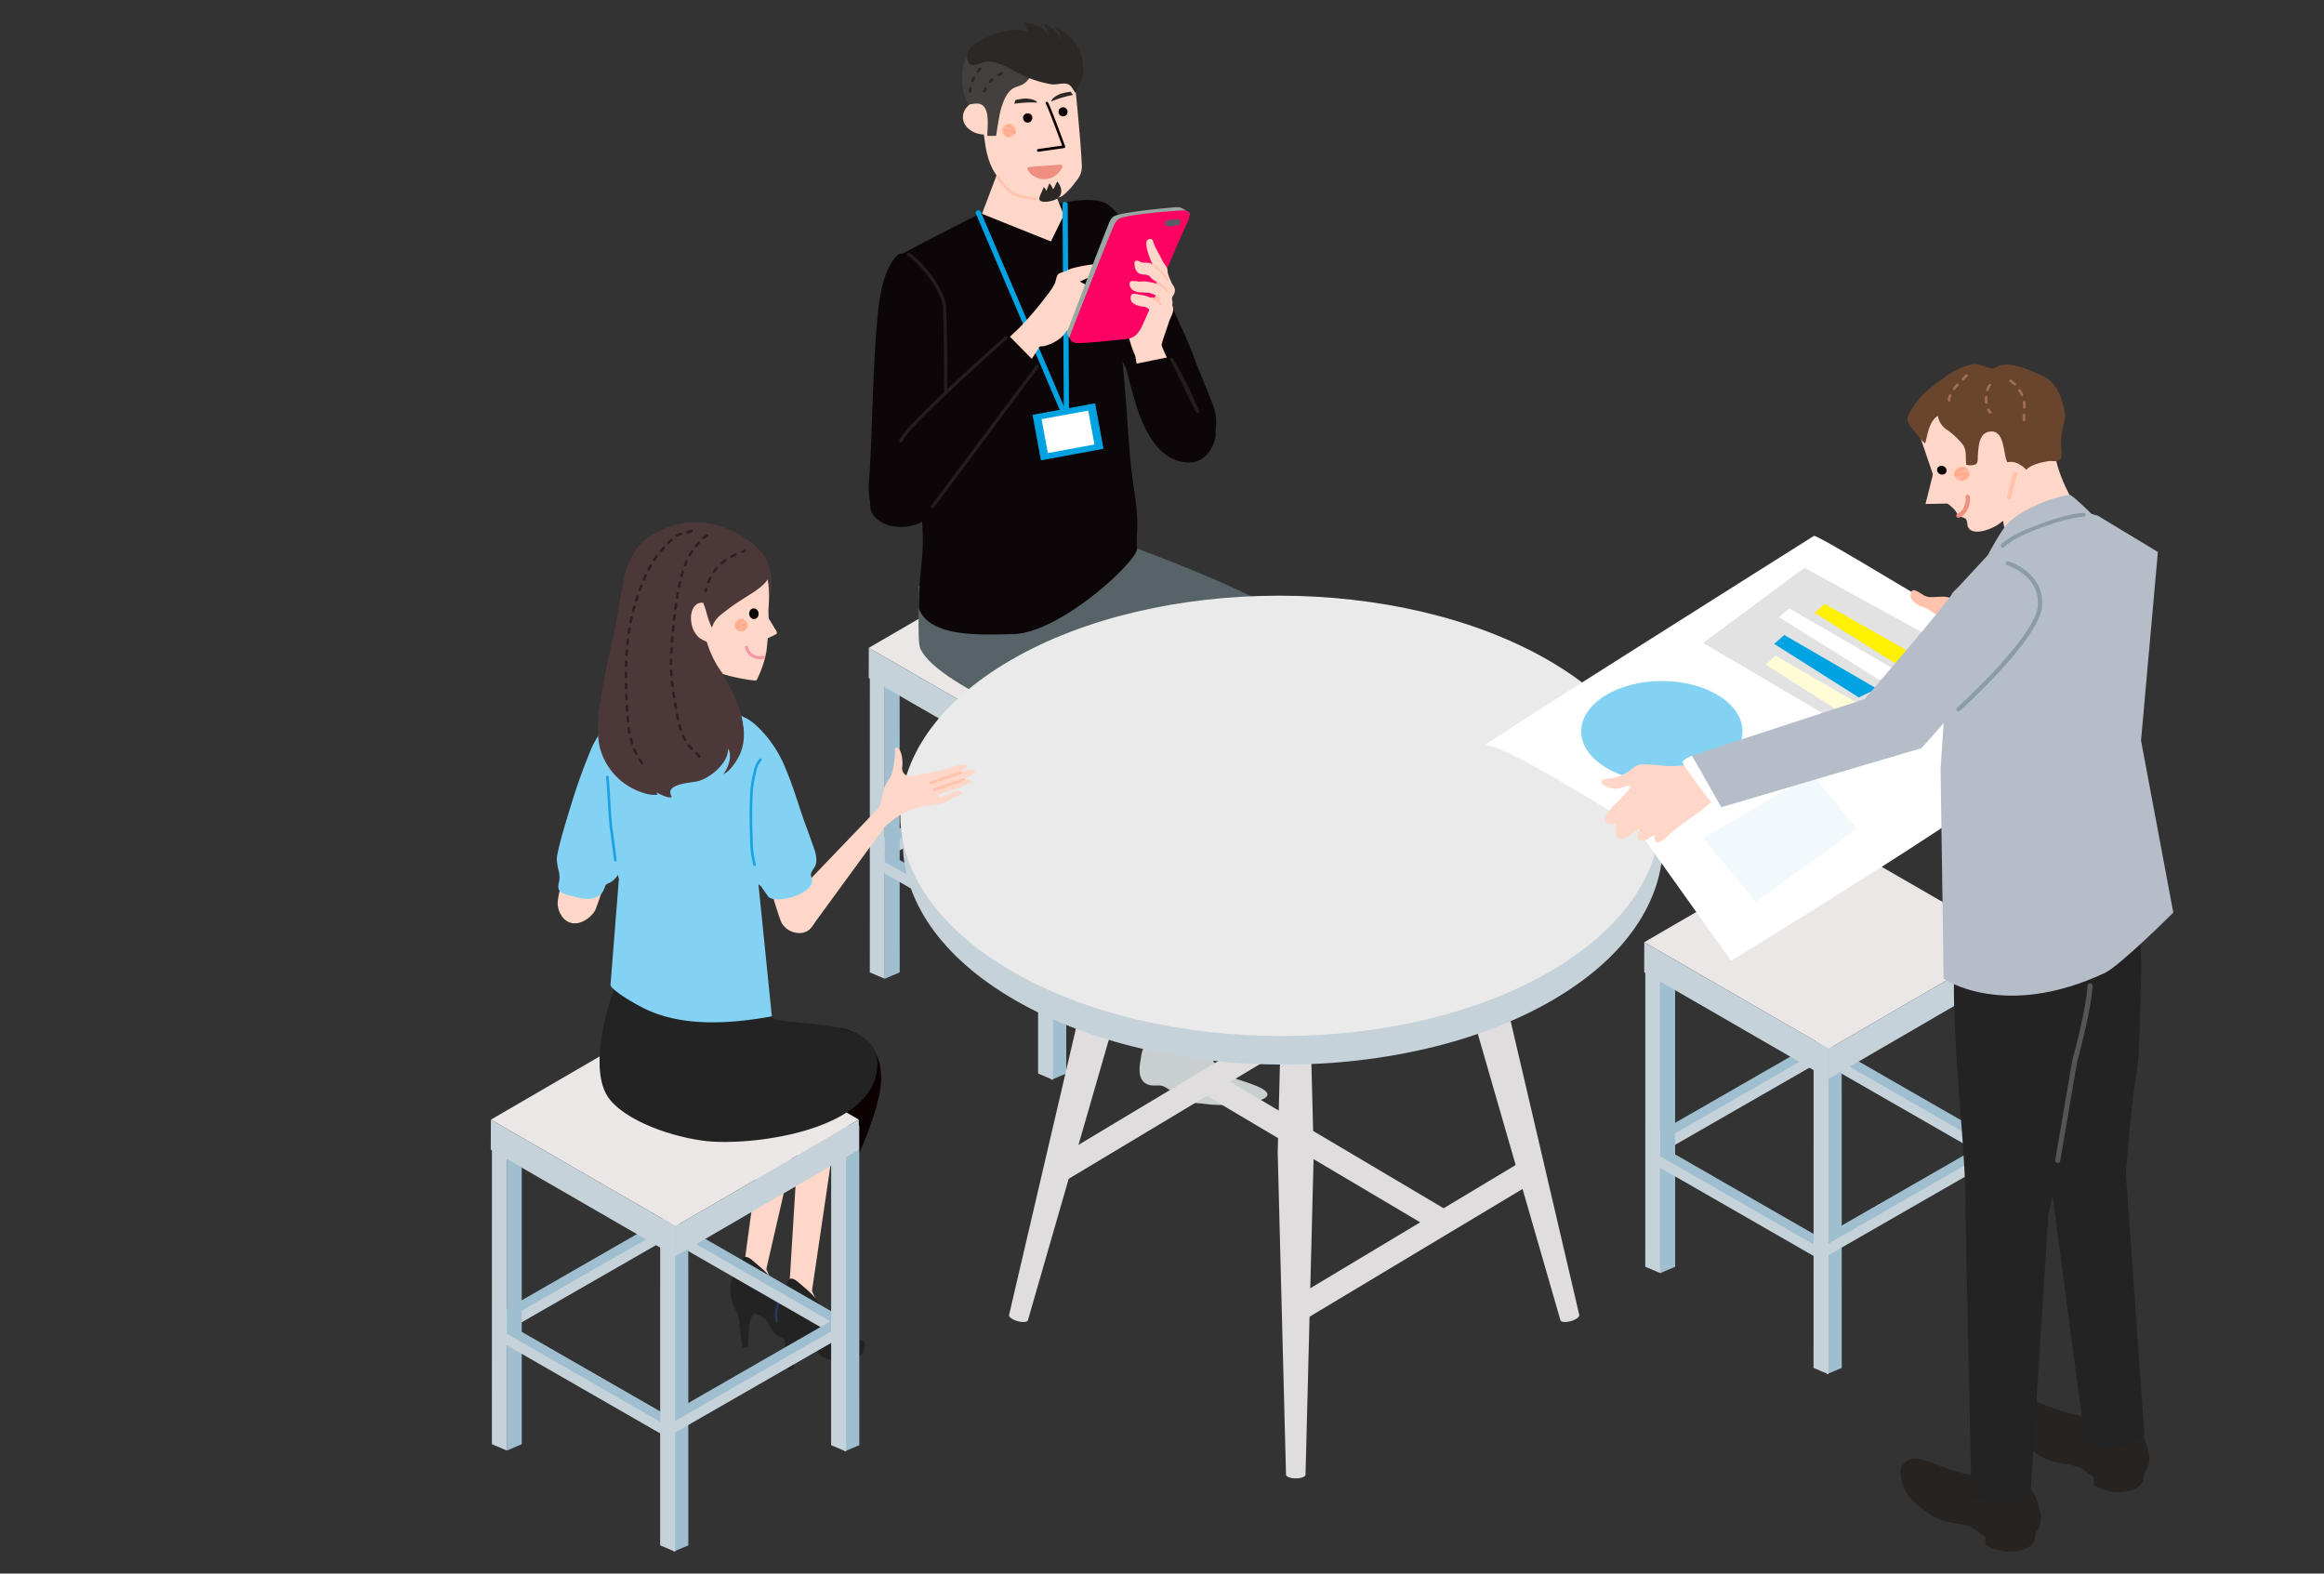 <svg xmlns="http://www.w3.org/2000/svg" width="644" height="436" viewBox="0 0 644 436">
  <rect x="0" y="0" width="644" height="436" fill="#333333" stroke="none"/>
  <g id="グループ_5099" data-name="グループ 5099" transform="translate(-1613.939 -69.363)">
    <g id="image">
      <g id="グループ_4981" data-name="グループ 4981" transform="translate(1854.665 219.33)">
        <path id="パス_9759" data-name="パス 9759" d="M1917.193,669.447l47.43,27.243-.075,3.161-47.426-27.242Z" transform="translate(-1868.332 -612.96)" fill="#9fbecf"/>
        <path id="パス_9760" data-name="パス 9760" d="M1917.007,677.32l47.431,27.238-.072,3.161-47.428-27.243Z" transform="translate(-1868.216 -617.968)" fill="#c6d2d9"/>
        <path id="パス_9761" data-name="パス 9761" d="M1964.366,745.715l-47.428,27.242.069,3.161,47.431-27.247Z" transform="translate(-1868.216 -661.468)" fill="#9fbecf"/>
        <path id="パス_9762" data-name="パス 9762" d="M1834.193,669.447l-47.429,27.243.074,3.161,47.43-27.242Z" transform="translate(-1785.422 -612.96)" fill="#9fbecf"/>
        <path id="パス_9763" data-name="パス 9763" d="M1834.37,677.32l-47.43,27.238.069,3.161,47.434-27.243Z" transform="translate(-1785.534 -617.968)" fill="#c6d2d9"/>
        <path id="パス_9764" data-name="パス 9764" d="M2052.259,690.185l4.149-1.751-.018-88.561h-4.131Z" transform="translate(-1954.282 -568.71)" fill="#9fbecf"/>
        <path id="パス_9765" data-name="パス 9765" d="M2046.322,690.185l-4.142-1.751.016-88.561h4.126Z" transform="translate(-1947.871 -568.71)" fill="#c6d2d9"/>
        <path id="パス_9766" data-name="パス 9766" d="M1787.018,745.715l47.425,27.242-.073,3.161-47.43-27.247Z" transform="translate(-1785.534 -661.468)" fill="#9fbecf"/>
        <path id="パス_9767" data-name="パス 9767" d="M1922.089,766.456l4.146-1.757-.016-88.553h-4.13Z" transform="translate(-1871.492 -617.221)" fill="#9fbecf"/>
        <path id="パス_9768" data-name="パス 9768" d="M1916.154,766.456l-4.134-1.757.012-88.553h4.122Z" transform="translate(-1865.087 -617.221)" fill="#c6d2d9"/>
        <path id="パス_9769" data-name="パス 9769" d="M1795.3,696.624l4.139-1.752-.014-84.466H1795.3Z" transform="translate(-1790.851 -575.409)" fill="#9fbecf"/>
        <path id="パス_9770" data-name="パス 9770" d="M1788.059,696.624l-4.143-1.752.012-84.466h4.132Z" transform="translate(-1783.611 -575.409)" fill="#c6d2d9"/>
        <path id="パス_9771" data-name="パス 9771" d="M1786.837,753.568l47.43,27.246-.074,3.159-47.429-27.247Z" transform="translate(-1785.422 -666.463)" fill="#c6d2d9"/>
        <path id="パス_9772" data-name="パス 9772" d="M1964.547,753.568l-47.426,27.246.072,3.159,47.43-27.247Z" transform="translate(-1868.332 -666.463)" fill="#c6d2d9"/>
        <g id="グループ_4980" data-name="グループ 4980" transform="translate(0 0)">
          <g id="グループ_4979" data-name="グループ 4979">
            <g id="グループ_4978" data-name="グループ 4978" style="isolation: isolate">
              <g id="グループ_4975" data-name="グループ 4975" transform="translate(0.026)">
                <path id="パス_9773" data-name="パス 9773" d="M1885.113,543.781l-50.823,29.529-51.142-29.525,50.814-29.528Z" transform="translate(-1783.148 -514.256)" fill="#eae7e6"/>
              </g>
              <g id="グループ_4976" data-name="グループ 4976" transform="translate(51.146 29.524)">
                <path id="パス_9774" data-name="パス 9774" d="M1974.44,595.372l-.029,8.34-50.816,29.53.022-8.341Z" transform="translate(-1923.595 -595.372)" fill="#c6d2d9"/>
              </g>
              <g id="グループ_4977" data-name="グループ 4977" transform="translate(0 29.528)">
                <path id="パス_9775" data-name="パス 9775" d="M1834.245,624.906l-.021,8.341-51.146-29.53.026-8.336Z" transform="translate(-1783.078 -595.381)" fill="#c6d2d9"/>
              </g>
            </g>
          </g>
        </g>
      </g>
      <g id="グループ_4982" data-name="グループ 4982" transform="translate(1854.665 75.434)">
        <path id="パス_9776" data-name="パス 9776" d="M1972.285,238.485s9.305-2.2,12.857.506c8.506,6.475,22.682,38.513,24.38,43.983.326,1.029,4.794,11.2,5.235,13.551,1.039,5.567-1.148,7.4-1.519,8.8-1.245,4.665-4.041,1.881-7.339,2.285-5.261.646-22.81-37.559-22.81-37.559Z" transform="translate(-1918.745 -188.314)" fill="#0d0608"/>
        <path id="パス_9777" data-name="パス 9777" d="M2045.152,838.257l-.468,23.248h-8.124l-1.825-23.931Z" transform="translate(-1958.465 -569.882)" fill="#ec8275"/>
        <path id="パス_9778" data-name="パス 9778" d="M2032.186,878.884a11.017,11.017,0,0,0-.419,2.048c-.35,1.959-1.362,6.658,2.561,7.5,1.323.282,2.484-.155,3.732.336a16.77,16.77,0,0,1,2.714,1.753,26.391,26.391,0,0,0,2.987,2.074c1.736.812,3.479.788,5.493,1a34.729,34.729,0,0,0,9.962-.073c1.948-.31,5.944-.568,7.2-1.724,2.588-2.379-7.648-4.635-9.761-5.7a13.512,13.512,0,0,1-5.135-4.782c-1.346-1.918-1.5-2.951-3.953-4.466a8.329,8.329,0,0,0-2.45-1.389,9.246,9.246,0,0,0-5.488.458c-1.018.487-1.51,1.413-2.781,1.676-1.151.245-2.559-.428-3.632.016A2.018,2.018,0,0,0,2032.186,878.884Z" transform="translate(-1956.335 -593.833)" fill="#c9cecf"/>
        <path id="パス_9779" data-name="パス 9779" d="M2139.266,796.811l-.46,23.029-8.644-2.346-1.639-23.785Z" transform="translate(-2018.116 -541.982)" fill="#ec8275"/>
        <path id="パス_9780" data-name="パス 9780" d="M2124.707,834.789a2.328,2.328,0,0,0-.866.028c-.926.233-.942,1.194-1.014,2.475a39.161,39.161,0,0,0,.218,5.935c.226,2.36,1.736,2.445,3.479,2.89a7.988,7.988,0,0,0,4.342.089c.427-.186.716-.712,1.1-1.016.648-.5.875-.251,1.532.028,1.335.572,11.467,2.727,15.735,2.727a10.394,10.394,0,0,0,5.582-1.168c.847-.511,2.166-.714,2.5-1.994a3.062,3.062,0,0,0-1.959-3.314c-.923-.391-2-.17-2.957-.365a13.861,13.861,0,0,1-3.672-1.426c-3-1.6-8.512-4.419-10.787-7.174-1.73-2.1-4-.145-5.5,1.609a2.485,2.485,0,0,1-2.494,1C2128.167,835.107,2125.508,834.882,2124.707,834.789Z" transform="translate(-2014.466 -566.077)" fill="#c9cecf"/>
        <path id="パス_9781" data-name="パス 9781" d="M1992.242,497.516s54.288,18.706,58.892,30.8c4.116,10.813-5.58,82.594-5.58,82.594s-13.775.493-13.036.322-6.582-51.671-4.812-58.176a130.62,130.62,0,0,0,2.782-13.571L1979.721,525.1l3.078-14.071Z" transform="translate(-1923.475 -353.598)" fill="#586368"/>
        <path id="パス_9782" data-name="パス 9782" d="M1893.431,530l15.542,5.754s34.426,10.376,36.9,21.685-8.69,89.809-8.69,89.809-12.808.835-12.093.576-9.078-55.582-8.67-62.314c.612-10.027.516-9.12.516-9.12-7.614-2.539-48.564-17.43-53.468-28.546-1-2.274-.034-17.279-.552-17.267Z" transform="translate(-1849.186 -374.256)" fill="#586368"/>
        <path id="パス_9783" data-name="パス 9783" d="M1855.195,328.2c0-.007-5.911-73.555-5.911-73.555l-.2-.6s23.307-12.307,23.328-11.833l15.084-2.21c2.431,0,8.57-.507,11-.507,2.846,0,8.189.286,8.838,3.784a19.827,19.827,0,0,1,.168,2.016q.231,2.687.458,5.373,1.808,21.368,3.618,42.74c.758,8.944.933,16.58,2.32,25.448,1.692,10.83.463,11.579.844,16.583.254,3.321-21.319,23.522-34.521,23.692-7.9.1-22.849,1.16-25.924-7.067C1854.329,339.851,1855.9,338.756,1855.195,328.2Z" transform="translate(-1840.386 -189.49)" fill="#0d0608"/>
        <path id="パス_9784" data-name="パス 9784" d="M1935.47,128.923a11.5,11.5,0,0,1,1.3,5.134c.449,5.017.968,10.022,1.377,15.035.213,2.541.4,5.085.523,7.63.117,2.234-.55,3.378-1.941,5.1a18.054,18.054,0,0,1-3.3,3.481c-1.216.863-3.244,1.058-4.7,1.18a8.785,8.785,0,0,1-3.99-.863c-1.065-.431-2.134-.664-3.189-1.078a16.258,16.258,0,0,1-4.364-2.521c-3.248-2.688-4.668-6.779-5.265-10.844a99.1,99.1,0,0,1-1.112-17.842c1.015-.2,2.043-.066,3.025-.337a13.482,13.482,0,0,0,3.693-1.877c2.242-1.48,4.281-3.333,6.775-4.4a10.942,10.942,0,0,1,9.036.2A5.827,5.827,0,0,1,1935.47,128.923Z" transform="translate(-1879.62 -117.209)" fill="#ffd7c9"/>
        <path id="パス_9785" data-name="パス 9785" d="M1896.913,166.065c-.04,2.674,2.658,4.864,6.026,4.891s6.119-2.106,6.159-4.78-2.666-4.859-6.024-4.894C1899.7,161.247,1896.947,163.392,1896.913,166.065Z" transform="translate(-1870.807 -139.746)" fill="#ffd7c9"/>
        <path id="パス_9786" data-name="パス 9786" d="M1897.115,122.606c2.724-7.172,9.231-5.606,14.577-2.3,3.328,2.066,5.863,4.461,2.573,7.958-1.094,1.162-2.088,1.291-3.436,1.849-2.663,1.105-3.823,5.6-4.3,8.091-.172.9-.869,5.28-.869,5.28l-2.424.017c.006-2.753,1.06-9.247-3.193-8.959-1.123.078-1.82.511-2.428-.449a10.982,10.982,0,0,1-1.167-3.8,15.012,15.012,0,0,1,.21-6.257A13.727,13.727,0,0,1,1897.115,122.606Z" transform="translate(-1870.364 -111.915)" fill="#44403d"/>
        <path id="パス_9787" data-name="パス 9787" d="M1929.132,106.887a12.043,12.043,0,0,1,2.8,5.289,13.264,13.264,0,0,1,.094,5.611c-.182.745-2.229,3.681-1.752,4.195-.987-1.062-1.19-2.445-2.739-2.747-1.105-.217-2.823.359-4.131.161a31.006,31.006,0,0,1-9.443-3.249c-2.494-1.283-5.349-3.081-8.261-3.049-1.777.023-4.171,1.995-5.217.24a2.927,2.927,0,0,1-.16-.325c-1.376-3.372,2.763-5.676,5.275-6.739a26.458,26.458,0,0,1,5.461-1.633,11.994,11.994,0,0,1,2.3-.293,9.774,9.774,0,0,1,1.728.1c.118.025,1.775.3,1.775.3a3.3,3.3,0,0,0-.535-1.494c-.3-.451-.765-1.073-1.346-1.134a25.1,25.1,0,0,1,3.078.6,9.777,9.777,0,0,1,2.125.723,4.473,4.473,0,0,1,2.544,3.366,8,8,0,0,0-1.583-4.407c.118.162.67.294.858.393q.428.217.84.476a9.069,9.069,0,0,1,1.537,1.205,7.548,7.548,0,0,1,1.71,2.924,5.451,5.451,0,0,0-1.759-3.911c.469-.016.842.426,1.222.632A13.079,13.079,0,0,1,1929.132,106.887Z" transform="translate(-1872.805 -102.117)" fill="#2c2826"/>
        <path id="パス_9788" data-name="パス 9788" d="M1930.466,217.913l3.647,9.018-3.583,7.313-19.107-7.657,4.692-12.37Z" transform="translate(-1880.036 -173.414)" fill="#ffd7c9"/>
        <path id="パス_9789" data-name="パス 9789" d="M1930.6,181.593a1.861,1.861,0,1,1-1.895-1.83A1.861,1.861,0,0,1,1930.6,181.593Z" transform="translate(-1889.864 -151.501)" fill="#fdb89f"/>
        <path id="パス_9790" data-name="パス 9790" d="M1929.107,183.388a.376.376,0,0,1-.253-.089c-.3-.271-1.275-1.185-1.075-1.673a.586.586,0,0,1,.337-.325,2.853,2.853,0,0,1,1.879.409l.13.059a.368.368,0,0,1,.086.036.361.361,0,0,0-.048-.067c-.038-.048-.076-.105-.124-.162-.227-.3-.7-.938-1.018-.914a.37.37,0,0,1-.379-.337.359.359,0,0,1,.335-.378c.693-.028,1.262.706,1.631,1.2l.118.148c.3.389.6.828.342,1.161s-.761.159-1.215-.031c-.033-.012-.086-.038-.146-.062a5.688,5.688,0,0,0-1.109-.4,6.948,6.948,0,0,0,.727.8.356.356,0,0,1,.032.5A.367.367,0,0,1,1929.107,183.388Z" transform="translate(-1890.422 -151.618)" fill="#feaa8b"/>
        <path id="パス_9791" data-name="パス 9791" d="M1912.518,145.972a.4.4,0,0,1-.121-.029.382.382,0,0,1-.2-.5c.127-.284.254-.558.383-.812a.381.381,0,0,1,.5-.161.369.369,0,0,1,.161.5c-.118.243-.239.5-.357.768A.374.374,0,0,1,1912.518,145.972Zm1.575-2.6a.369.369,0,0,1-.227-.1.373.373,0,0,1-.036-.525,8.841,8.841,0,0,1,.632-.654.376.376,0,1,1,.512.552,8.045,8.045,0,0,0-.576.592A.371.371,0,0,1,1914.094,143.376Zm2.369-1.887a.387.387,0,0,1-.3-.193.37.37,0,0,1,.147-.508c.25-.143.523-.277.8-.4a.374.374,0,1,1,.311.679c-.258.122-.515.247-.751.379A.37.37,0,0,1,1916.463,141.489Z" transform="translate(-1880.51 -126.432)" fill="#2c2826"/>
        <path id="パス_9792" data-name="パス 9792" d="M1901.777,143.774a.382.382,0,0,1-.354-.374c0-.132,0-.262.01-.393.013-.173.032-.352.054-.531a.385.385,0,0,1,.426-.32.38.38,0,0,1,.322.423,4.429,4.429,0,0,0-.046.473,3.068,3.068,0,0,0-.015.343.375.375,0,0,1-.371.378Zm.66-2.96a.766.766,0,0,1-.125-.025.38.38,0,0,1-.2-.495c.114-.263.24-.538.379-.814a.381.381,0,0,1,.507-.164.376.376,0,0,1,.161.508c-.13.253-.25.514-.354.765A.374.374,0,0,1,1902.437,140.814Zm1.5-2.645a.38.38,0,0,1-.28-.6c.166-.239.348-.476.527-.709a.376.376,0,1,1,.595.462c-.178.221-.349.454-.507.686A.381.381,0,0,1,1903.933,138.168Z" transform="translate(-1873.676 -124.123)" fill="#2c2826"/>
        <path id="パス_9793" data-name="パス 9793" d="M1933.463,226.1l-.021,0a25.721,25.721,0,0,1-4.767-.834c-3.24-.793-5.909-5.125-6.024-5.31a.351.351,0,0,1,.6-.366c.03.043,2.632,4.275,5.589,5a25.908,25.908,0,0,0,4.623.812.347.347,0,0,1,.339.357A.352.352,0,0,1,1933.463,226.1Z" transform="translate(-1887.145 -176.73)" fill="#fec2ad"/>
        <path id="パス_9794" data-name="パス 9794" d="M1956.279,225.158c.218.121-1.653,3.1-1.062,3.672.919.908,3.8.171,4.705-.388,1.877-1.135,1.4-3.392.164-4.8-.486.664-.668,1.549-1.2,2.177a4.075,4.075,0,0,0-1-1.673c-.289.664-.547,1.375-.815,2.052C1956.819,225.868,1956.7,225.395,1956.279,225.158Z" transform="translate(-1907.816 -179.412)" fill="#2c2826"/>
        <path id="パス_9795" data-name="パス 9795" d="M1972.22,168.339a1.258,1.258,0,1,1-1.3-1.219A1.25,1.25,0,0,1,1972.22,168.339Z" transform="translate(-1917.104 -143.46)" fill="#0d0002"/>
        <path id="パス_9796" data-name="パス 9796" d="M1945.275,172.921a1.288,1.288,0,1,1-1.328-1.245A1.289,1.289,0,0,1,1945.275,172.921Z" transform="translate(-1899.928 -146.357)" fill="#0d0002"/>
        <path id="パス_9797" data-name="パス 9797" d="M1950.844,214.864a4.958,4.958,0,0,0,1.436-.254,5.645,5.645,0,0,0,3.364-3.146.437.437,0,0,0-.289-.592c-.269-.089-8.8.558-9.067.651a.44.44,0,0,0-.308.586,4.6,4.6,0,0,0,2.568,2.315A5.327,5.327,0,0,0,1950.844,214.864Z" transform="translate(-1901.994 -171.282)" fill="#ef8f82"/>
        <path id="パス_9798" data-name="パス 9798" d="M1953.7,176.78a.362.362,0,0,1-.361-.331.368.368,0,0,1,.3-.428l6.661-.955c-1.6-4.34-4.091-10.9-4.463-11.472a.415.415,0,0,1-.057-.489.335.335,0,0,1,.484-.112c.113.082.458.318,4.854,12.248a.433.433,0,0,1-.025.335.339.339,0,0,1-.25.181l-7.112,1.019A.111.111,0,0,1,1953.7,176.78Z" transform="translate(-1906.694 -140.797)" fill="#0d0002"/>
        <path id="パス_9799" data-name="パス 9799" d="M1942.441,161.545c-.589-.955-2.582-1.1-3.306-1.131a17.563,17.563,0,0,0-2.8.418l-.3,1.044A33.35,33.35,0,0,1,1942.441,161.545Z" transform="translate(-1895.692 -139.194)" fill="#2c2826"/>
        <path id="パス_9800" data-name="パス 9800" d="M1964.115,157.98c.232-1.1,2.027-1.895,2.688-2.171a17.462,17.462,0,0,1,2.725-.528l.622.885A30.108,30.108,0,0,0,1964.115,157.98Z" transform="translate(-1913.549 -135.93)" fill="#2c2826"/>
        <g id="左腕" transform="translate(0 63.979)">
          <path id="パス_9801" data-name="パス 9801" d="M1834.974,279.074s9.6,7.269,11.246,12.279c.93,2.832,1.014,17.054.209,30.041-.3,4.811.449,13.109-2.537,17.217-2.7,3.713-7.39,7.816-12.235,8.276-3.411.319-5.25,3.608-6.069.365-.764-3.013-.222-6.46-.055-9.521.762-13.866.8-27.867,2.088-41.693.482-5.17,1.348-11.59,4.452-15.93C1832.634,279.322,1834.182,277.505,1834.974,279.074Z" transform="translate(-1825.191 -278.25)" fill="#0d0608"/>
          <path id="パス_9802" data-name="パス 9802" d="M1864.962,321.183a.182.182,0,0,1-.032,0,.448.448,0,0,1-.43-.468c0-.1.369-10.3-.2-27.571-.154-4.705-6.546-12.448-9.747-14.417a.446.446,0,0,1-.148-.614.451.451,0,0,1,.623-.154c3.294,2.027,10.005,10,10.173,15.156.568,17.3.2,27.535.193,27.637A.45.45,0,0,1,1864.962,321.183Z" transform="translate(-1843.732 -277.892)" fill="#251c1c"/>
        </g>
        <path id="パス_9803" data-name="パス 9803" d="M1932.259,304.825a.733.733,0,0,1-.776-.434l-24.77-57.955a.725.725,0,0,1,1.33-.576l24.774,57.957a.735.735,0,0,1-.557,1.008Z" transform="translate(-1877.003 -193.264)" fill="#00a3e2"/>
        <path id="パス_9804" data-name="パス 9804" d="M1973.972,303.318a.533.533,0,0,1-.1.009.72.72,0,0,1-.733-.719l-.409-62.821a.723.723,0,1,1,1.446-.012l.414,62.827A.723.723,0,0,1,1973.972,303.318Z" transform="translate(-1919.031 -189.214)" fill="#00a3e2"/>
        <path id="パス_9805" data-name="パス 9805" d="M1952.25,408.242l17.337-3.185-2.32-12.613-17.337,3.189Z" transform="translate(-1904.527 -286.77)" fill="#00a3e2"/>
        <path id="パス_9806" data-name="パス 9806" d="M1958.542,409.75l12.918-2.382-1.726-9.394-12.919,2.379Z" transform="translate(-1908.906 -290.287)" fill="#fff"/>
        <path id="パス_9807" data-name="パス 9807" d="M1951.091,286.237c-.419-.408-1.073-.12-1.613-.061-.961.1-4.133-.035-5.123-.018a42.85,42.85,0,0,0-6.723,1.2c-.826.272-1.548.692-2.355.988a4.894,4.894,0,0,0-1.369.514c-.7.613-.759,1.909-1.105,2.717a18.444,18.444,0,0,1-2.224,3.339c-.232.312-.461.619-.7.923a91.412,91.412,0,0,1-6.911,8.017c-.981,1.022-9.674,8.88-9.649,10.183.012.85,1.439,2.333,2.012,2.892a13.326,13.326,0,0,0,5.871,3.1c.433.09,1.7-2.314,2.469-3.437.9-1.309,4.459-6.72,4.528-6.906.318-.89.832-.67,1.615-.776a11.651,11.651,0,0,0,4.544-2.218c.933-.683,1.706-2.22,2.722-2.787.645-.356,1.28-.078,1.886-.32a19.718,19.718,0,0,0,1.9-.7,1.912,1.912,0,0,0,.859-2.93c1.623-.684,2.814-1.327,2.083-3.223a1.681,1.681,0,0,0,1.57-1.12,2.5,2.5,0,0,0-.492-2.044c-.683-.573-4.35-1.852-5.117-2.626.123.118,2.093-.953,2.494-1.038,1.255-.269,2.512-.748,3.758-.94,1.187-.19,4.73-.1,5.25-1.549A1.039,1.039,0,0,0,1951.091,286.237Z" transform="translate(-1881.243 -219.084)" fill="#ffd7c9"/>
        <path id="パス_9808" data-name="パス 9808" d="M1864.7,340.844l9.319,9.449s-31.638,40.934-32.618,41.491c-2.63,2.568-9.214,2.807-12.311.576-3.193-2.3-3.193-3.364-2.282-10.708.036-.2,1.934-5.414,8.019-12.86C1843.413,358.272,1864.7,340.844,1864.7,340.844Z" transform="translate(-1825.888 -253.952)" fill="#0d0608"/>
        <path id="パス_9809" data-name="パス 9809" d="M2015.724,321.079c1.97-.154,4.5.793,6.307.043,2.114-.873,2.367-2.208,3.894-3.6,2.052,2.669,14.909,26.15,15.51,29.978.329,2.077,1.182,5.32.611,7.344-.982,3.457-3.454,6.719-7.93,6.335-7.079-.6-10.581-7.187-12.876-12.849C2019.033,342.893,2013.758,321.231,2015.724,321.079Z" transform="translate(-1946.099 -239.121)" fill="#0d0608"/>
        <path id="パス_9810" data-name="パス 9810" d="M2031.447,328.86l-.486-1.548c-.333-1.071.657-3.337,1.795-5.772a12.348,12.348,0,0,0,.648-1.506c0-.209-.261-.225-.338-.221l-.018-.557h0a1.239,1.239,0,0,1,.417.074.746.746,0,0,1,.5.693,6.237,6.237,0,0,1-.7,1.754c-.772,1.65-2.063,4.417-1.766,5.372l.485,1.545Z" transform="translate(-1956.023 -240.221)" fill="#cb6362"/>
        <path id="パス_9811" data-name="パス 9811" d="M1848.881,370.762a.484.484,0,0,1-.19-.041.449.449,0,0,1-.235-.592c1.944-4.535,28.125-27.694,29.242-28.679a.45.45,0,0,1,.594.677c-.269.236-27.141,24.009-29.011,28.357A.449.449,0,0,1,1848.881,370.762Z" transform="translate(-1839.964 -254.266)" fill="#251c1c"/>
        <path id="パス_9812" data-name="パス 9812" d="M1872.978,402.811a.433.433,0,0,1-.283-.085.456.456,0,0,1-.09-.633l29.058-38.908a.458.458,0,0,1,.635-.091.451.451,0,0,1,.09.633l-29.06,38.9A.429.429,0,0,1,1872.978,402.811Z" transform="translate(-1855.29 -268.046)" fill="#251c1c"/>
        <path id="パス_9813" data-name="パス 9813" d="M2062.205,373.087a.459.459,0,0,1-.365-.166c-.439-.547-6.01-12.52-7.215-14.481a.453.453,0,0,1,.15-.619.446.446,0,0,1,.619.148,108.774,108.774,0,0,1,7.153,14.387.451.451,0,0,1-.077.633A.474.474,0,0,1,2062.205,373.087Z" transform="translate(-1971.074 -264.707)" fill="#251c1c"/>
        <path id="パス_9814" data-name="パス 9814" d="M2036.912,595.362h0a.54.54,0,0,1-.493-.592c1.165-14.134-.333-16.925-1.028-17.466-3.438-2.671-27.223-10.869-27.465-10.947a.557.557,0,0,1-.341-.694.551.551,0,0,1,.694-.34c.985.34,24.2,8.338,27.779,11.126,1.849,1.437,2.335,7.632,1.445,18.413A.546.546,0,0,1,2036.912,595.362Z" transform="translate(-1941.179 -396.706)" fill="#3b4246"/>
        <path id="パス_9815" data-name="パス 9815" d="M2024.049,314.433c-.231-1.316-.4-2.256-.456-2.36a27.354,27.354,0,0,1-1.656-4.845c-.4-3.439-.514-11.65-.707-13.221-.272-2.176-.057-5.141,1.287-6.915,1.193,2.1,3.522,2.118,5.631,2.583a4.494,4.494,0,0,1,3.708,3.388c.279.933.059,2.06.465,2.935.544,1.176,1.653,1.631,1.836,3.073.174,1.38-.767,2.541-1.142,3.8-.421,1.414-2.1,5.864-2.03,6.52a30.339,30.339,0,0,0,1.469,3.358Z" transform="translate(-1949.81 -219.765)" fill="#ffd7c9"/>
        <path id="パス_9816" data-name="パス 9816" d="M2034.211,305.537c-.379.636-3.221,1.868-3.861,1.943-1.331.145-1.488-1.071-1.776.234-.073.337-.051.678-.156,1.012a8.345,8.345,0,0,1-.511,1.1c-.234.468-.413.95-.612,1.433-.452,1.094-.437,2.208-1.263,3.13a4.176,4.176,0,0,1-2.168,1.175,1.228,1.228,0,0,1-1.233-.281,3.626,3.626,0,0,1-.344-2.388,23.069,23.069,0,0,1,1.736-6.971,4.354,4.354,0,0,1,.948-1.662C2026.342,303.134,2035.717,302.977,2034.211,305.537Z" transform="translate(-1950.521 -230.19)" fill="#fec2ad"/>
        <path id="パス_9817" data-name="パス 9817" d="M1989.164,245.711c1.366-1.075,13.433-2.3,17.616-2.595,1.2-.086,2.507,1.07,2.644,1.121,2.4.9-1.64,3.15-2.249,4.369-1.2,2.395-10.85,25.427-11.926,27.231-1.562,2.618-2.666,2.946-5.881,3.243-1.114.1-10.372,1.126-11.423.787-.867-.287-2.027-1.2-1.553-2.5.949-2.605,10.755-28.351,11.695-30.307A3.778,3.778,0,0,1,1989.164,245.711Z" transform="translate(-1921.288 -191.792)" fill="#9aa8a3"/>
        <path id="パス_9818" data-name="パス 9818" d="M1991.775,248.013c1.812-1.423,17.649-2.518,18.348-2.457,2.5.234.758,3.427.127,4.687-1.235,2.474-11.272,26.389-12.383,28.256-1.612,2.7-3.021,2.656-6.341,2.964-1.151.1-10.673,1.161-11.757.808-.9-.291-1.827-.858-1.34-2.2.975-2.691,11.256-28.642,12.23-30.665A3.933,3.933,0,0,1,1991.775,248.013Z" transform="translate(-1922.567 -193.346)" fill="#fd0263"/>
        <path id="パス_9819" data-name="パス 9819" d="M2029.4,289.515c-.125.831-.024,2.466.9,2.841,1.3.53,1.905-1.241,2.427-2.043.444-.682,1.084-1.2,1.219-2.041.086-.557-.008-.708.458-1.107.995-.847,1.447-1.5,1.184-2.8-.146-.73-.081-.784.3-1.429a2.578,2.578,0,0,0,.435-1.614,3.054,3.054,0,0,0-.656-1.362,5.56,5.56,0,0,1-.53-1.127,10.512,10.512,0,0,1-.838-2.371,3.525,3.525,0,0,0-.174-1.133c-.369-.7-.976-1.369-1.334-2.125-.411-.875-1.924-3.563-2.25-4.445-.18-.492-.206-1.19-.756-1.378a1.088,1.088,0,0,0-1.148.358c-.979.977,1.2,6.26,1.646,6.853-.757-.963-2.06-.561-3.04-.74-.529-.1-1.108-.593-1.676-.488-.537.1-.473.7-.419,1.2.161,1.471.737,2.434,2.286,2.617a5.207,5.207,0,0,1,1.547.236c.414.194.561.547.87.872.451.465,1.654.882,1.759,1.534a21.768,21.768,0,0,0-3.673-.745c-.481-.009-.962.093-1.463.077a10.419,10.419,0,0,0-1.977-.175c-1.348.232-.636,1.982.129,2.486a3.776,3.776,0,0,0,2.1.659c.687.018,1.753.086,2.432.129a10.83,10.83,0,0,1,3.029,1.348c.4.232.068.242.189.676.1.354-3.05-.813-4.329-1.212a14.9,14.9,0,0,0-1.609-.3,4.766,4.766,0,0,0-1.692-.238c-.987.2-.8,1.993-.118,2.553a5.565,5.565,0,0,0,2.639.971,3.109,3.109,0,0,1,1.6.519,2.119,2.119,0,0,1,.786,1.215C2029.805,288.373,2029.506,288.864,2029.4,289.515Z" transform="translate(-1951.477 -207.198)" fill="#ffd7c9"/>
        <path id="パス_9820" data-name="パス 9820" d="M2055.053,253.005a.96.96,0,0,0-.891-.754l-2.535.258a.918.918,0,0,0-.818.979,1,1,0,0,0,1.164.77c.077-.008,2.318-.283,2.388-.309l.046,0v-.013A.886.886,0,0,0,2055.053,253.005Z" transform="translate(-1968.682 -197.605)" fill="#5a5c61"/>
        <path id="パス_9821" data-name="パス 9821" d="M2045.679,291.3a.275.275,0,0,1-.286-.253c-.046-.586-2.156-2.657-3.64-3.936a.277.277,0,0,1-.027-.39.272.272,0,0,1,.39-.027c.627.535,3.747,3.282,3.828,4.31a.271.271,0,0,1-.25.3Z" transform="translate(-1962.868 -219.465)" fill="#fec2ad"/>
        <path id="パス_9822" data-name="パス 9822" d="M2047.041,302.738a.28.28,0,0,1-.285-.255c-.046-.563-1.491-1.627-2.5-2.2a.281.281,0,0,1-.107-.379.277.277,0,0,1,.379-.105c.45.258,2.7,1.579,2.78,2.633a.278.278,0,0,1-.253.3Z" transform="translate(-1964.43 -227.825)" fill="#fec2ad"/>
        <path id="パス_9823" data-name="パス 9823" d="M2042.734,313.891a.269.269,0,0,1-.28-.219c-.146-.688-1.5-1.28-2.016-1.446a.277.277,0,0,1,.171-.527c.22.073,2.149.733,2.386,1.864a.276.276,0,0,1-.212.325A.273.273,0,0,1,2042.734,313.891Z" transform="translate(-1961.971 -235.406)" fill="#fec2ad"/>
      </g>
      <g id="グループ_4996" data-name="グループ 4996" transform="translate(2069.558 300.891)">
        <path id="パス_9832" data-name="パス 9832" d="M2547.316,868.994l47.431,27.242-.071,3.163-47.431-27.245Z" transform="translate(-2498.458 -812.504)" fill="#9fbecf"/>
        <path id="パス_9833" data-name="パス 9833" d="M2547.13,876.855l47.431,27.239-.068,3.163-47.434-27.242Z" transform="translate(-2498.34 -817.504)" fill="#c6d2d9"/>
        <path id="パス_9834" data-name="パス 9834" d="M2594.489,945.258,2547.059,972.5l.071,3.159,47.431-27.248Z" transform="translate(-2498.34 -861.009)" fill="#9fbecf"/>
        <path id="パス_9835" data-name="パス 9835" d="M2464.317,868.994l-47.43,27.242.071,3.163,47.432-27.245Z" transform="translate(-2415.548 -812.504)" fill="#9fbecf"/>
        <path id="パス_9836" data-name="パス 9836" d="M2464.5,876.855l-47.429,27.239.068,3.163,47.434-27.242Z" transform="translate(-2415.667 -817.504)" fill="#c6d2d9"/>
        <path id="パス_9837" data-name="パス 9837" d="M2682.388,889.727l4.145-1.75-.015-88.563h-4.129Z" transform="translate(-2584.412 -768.25)" fill="#9fbecf"/>
        <path id="パス_9838" data-name="パス 9838" d="M2676.45,889.727l-4.14-1.75.016-88.563h4.124Z" transform="translate(-2578.002 -768.25)" fill="#c6d2d9"/>
        <path id="パス_9839" data-name="パス 9839" d="M2417.149,945.258l47.427,27.244-.073,3.159-47.429-27.248Z" transform="translate(-2415.667 -861.009)" fill="#9fbecf"/>
        <path id="パス_9840" data-name="パス 9840" d="M2552.214,966l4.145-1.757-.015-88.556h-4.13Z" transform="translate(-2501.619 -816.76)" fill="#9fbecf"/>
        <path id="パス_9841" data-name="パス 9841" d="M2546.278,966l-4.137-1.757.013-88.556h4.124Z" transform="translate(-2495.212 -816.76)" fill="#c6d2d9"/>
        <path id="パス_9842" data-name="パス 9842" d="M2425.421,896.172l4.143-1.757-.016-84.461h-4.127Z" transform="translate(-2420.976 -774.954)" fill="#9fbecf"/>
        <path id="パス_9843" data-name="パス 9843" d="M2418.18,896.172l-4.144-1.757.013-84.461h4.131Z" transform="translate(-2413.735 -774.954)" fill="#c6d2d9"/>
        <path id="パス_9844" data-name="パス 9844" d="M2416.958,953.119l47.432,27.242-.071,3.162-47.432-27.248Z" transform="translate(-2415.548 -866.009)" fill="#c6d2d9"/>
        <path id="パス_9845" data-name="パス 9845" d="M2594.676,953.119l-47.431,27.242.071,3.162,47.431-27.248Z" transform="translate(-2498.458 -866.009)" fill="#c6d2d9"/>
        <g id="グループ_4995" data-name="グループ 4995">
          <g id="グループ_4994" data-name="グループ 4994">
            <g id="グループ_4993" data-name="グループ 4993" style="isolation: isolate">
              <g id="グループ_4990" data-name="グループ 4990" transform="translate(0.022)">
                <path id="パス_9846" data-name="パス 9846" d="M2515.235,743.322l-50.819,29.529-51.146-29.527,50.817-29.531Z" transform="translate(-2413.27 -713.793)" fill="#eae7e6"/>
              </g>
              <g id="グループ_4991" data-name="グループ 4991" transform="translate(51.143 29.529)">
                <path id="パス_9847" data-name="パス 9847" d="M2604.564,794.92l-.028,8.34-50.816,29.528.025-8.34Z" transform="translate(-2553.72 -794.92)" fill="#c6d2d9"/>
              </g>
              <g id="グループ_4992" data-name="グループ 4992" transform="translate(0 29.531)">
                <path id="パス_9848" data-name="パス 9848" d="M2464.377,824.452l-.025,8.34-51.144-29.528.022-8.338Z" transform="translate(-2413.209 -794.926)" fill="#c6d2d9"/>
              </g>
            </g>
          </g>
        </g>
      </g>
      <g id="グループ_4989" data-name="グループ 4989" transform="translate(1863.41 234.408)">
        <g id="グループ_4986" data-name="グループ 4986" transform="translate(30.137 26.405)">
          <path id="パス_9824" data-name="パス 9824" d="M2172.529,754.691c0-.109,0-.179,0-.179l-.08-2.847c-.415-15.97-2.227-86.255-2.227-86.269,0-.565-1.21-1.028-2.7-1.028s-2.7.463-2.7,1.028c0,.03-1.818,71.249-2.2,86.591l-.07,2.525v.363l.08,2.847c.415,15.971,2.225,86.262,2.225,86.272,0,.565,1.216,1.032,2.7,1.032s2.708-.467,2.708-1.032c0-.032,1.814-71.259,2.209-86.59l.066-2.529S2172.529,754.809,2172.529,754.691Z" transform="translate(-2088.101 -626.85)" fill="#dfddde"/>
          <path id="パス_9825" data-name="パス 9825" d="M2284.2,647.367c-.025-.114-.04-.184-.04-.184l-.8-2.723c-4.412-15.311-23.847-82.654-23.847-82.668-.144-.549-1.431-.664-2.879-.261-1.432.409-2.488,1.179-2.342,1.723,0,.038,16.17,69.271,19.658,84.183l.561,2.454s.018.072.05.175.043.186.043.186l.793,2.722c4.415,15.3,23.848,82.651,23.848,82.662.151.554,1.434.662,2.878.26s2.489-1.177,2.349-1.724c-.011-.03-16.174-69.27-19.663-84.18l-.559-2.454S2284.24,647.47,2284.2,647.367Z" transform="translate(-2146.451 -561.291)" fill="#dfddde"/>
          <path id="パス_9826" data-name="パス 9826" d="M1978.25,647.539l-.562,2.454c-3.482,14.91-19.64,84.15-19.654,84.18-.139.547.914,1.322,2.357,1.724s2.728.294,2.867-.26c0-.011,19.435-67.362,23.846-82.662l.8-2.722s.018-.075.043-.186.047-.175.047-.175l.559-2.454c3.481-14.912,19.655-84.146,19.663-84.183.141-.543-.912-1.313-2.353-1.723s-2.728-.288-2.867.261c-.005.014-19.432,67.357-23.852,82.668l-.8,2.723a1.552,1.552,0,0,1-.038.184C1978.274,647.47,1978.25,647.539,1978.25,647.539Z" transform="translate(-1958.022 -561.291)" fill="#dfddde"/>
          <g id="グループ_4983" data-name="グループ 4983" transform="translate(78.347 130.893)">
            <path id="パス_9827" data-name="パス 9827" d="M2176.7,964.293l-3.423-5.715,62.813-37.674,3.429,5.712Z" transform="translate(-2173.272 -920.904)" fill="#dfddde"/>
          </g>
          <g id="グループ_4984" data-name="グループ 4984" transform="translate(12.633 92.061)">
            <path id="パス_9828" data-name="パス 9828" d="M1996.16,857.6l-3.43-5.716,62.826-37.669,3.422,5.713Z" transform="translate(-1992.73 -814.219)" fill="#dfddde"/>
          </g>
          <g id="グループ_4985" data-name="グループ 4985" transform="translate(51.32 104.4)">
            <path id="パス_9829" data-name="パス 9829" d="M2166.447,893.787l-67.428-39.94,3.395-5.728,67.424,39.936Z" transform="translate(-2099.019 -848.119)" fill="#dfddde"/>
          </g>
        </g>
        <g id="グループ_4987" data-name="グループ 4987" transform="translate(0.718 7.934)">
          <path id="パス_9830" data-name="パス 9830" d="M2056.751,528.417c20.465,11.818,31.074,12,31.074,42.763,0,15.739-9.947,31.5-30.605,43.5-40.988,23.815-107.674,23.815-148.927,0-20.844-12.026-31.1-27.836-31.1-43.606,0-30.047,10.3-30.867,30.6-42.66C1948.79,504.588,2015.474,504.585,2056.751,528.417Z" transform="translate(-1877.194 -510.544)" fill="#c6d2d9"/>
        </g>
        <g id="グループ_4988" data-name="グループ 4988" transform="translate(0 0)">
          <path id="パス_9831" data-name="パス 9831" d="M2054.784,506.616c41.25,23.823,41.464,62.448.46,86.269-40.983,23.823-107.668,23.823-148.925,0s-41.488-62.446-.5-86.269S2013.505,482.787,2054.784,506.616Z" transform="translate(-1875.222 -488.745)" fill="#eaeaea"/>
        </g>
      </g>
      <g id="グループ_5009" data-name="グループ 5009" transform="translate(1749.94 214.104)">
        <g id="グループ_4997" data-name="グループ 4997" transform="translate(85.106 62.424)">
          <path id="パス_9849" data-name="パス 9849" d="M2025.816,781.86l21.033-28.781-2.132-4.438-23.037,24.026Z" transform="translate(-2021.681 -732.662)" fill="#ffd7c9"/>
          <path id="パス_9850" data-name="パス 9850" d="M2082.087,721.66a4.864,4.864,0,0,0,.665-1.988c.14-.826.45-1.606.622-2.424a9.981,9.981,0,0,1,.686-2.213,17.928,17.928,0,0,1,1.213-2.009c.854-1.382,1.386-5.318,1.405-6.973.007-.539-.323-1.547.594-1.264,1.015.317,1.708,2.955,1.358,5.488a2.245,2.245,0,0,0,1.437,2.262c1.12.311,2.438-.16,3.544-.365,1.043-.194,2.094-.368,3.144-.575a45.384,45.384,0,0,0,4.781-1.165,22.948,22.948,0,0,1,2.714-.83c.49-.1,1.8-.328,2.193.086.663.7-1.59,1.562-2.012,1.945a7.612,7.612,0,0,1,1.99-.626c.514-.071,2.435-.426,2.476.373.036.667-3.482,2.22-3.783,2.22.578,0,2.4-.235,2.685.436.252.592-4.418,2.227-5.637,2.57a23.474,23.474,0,0,0-2.84,1.019c-.235.1-.832.246-.568.636.185.266.747.046,1,.008a6.732,6.732,0,0,0,1.923-.68c.869-.463,2.314-1.216,3.308-.729.844.414-.026.7-.606.99-.719.347-1.458.627-2.154,1.017a19.34,19.34,0,0,1-1.616,1.071,16.611,16.611,0,0,1-3.3.616c-1.387.247-2.739.333-4.115.686a19.444,19.444,0,0,0-4.322,1.736,18.716,18.716,0,0,0-2.639,1.683c-.315.245-.626.489-.941.729-.3.226-.569.473-.86.7-.335.265-.817.618-1.26.391a2.757,2.757,0,0,1-.7-.8,5.524,5.524,0,0,1-.843-2.284,1.462,1.462,0,0,1,.449-1.736Z" transform="translate(-2059.752 -704.741)" fill="#ffd7c9"/>
        </g>
        <path id="パス_9851" data-name="パス 9851" d="M1840.327,801.964a6.368,6.368,0,0,1-1.466-5.22,20.183,20.183,0,0,1,1.026-4.154c.872-1.961,2.168-3.651,3.007-5.613.635-1.485,1.367-3.5,3.348-3.562,2.876-.093,7.5-.1,7.255,2.377a111.273,111.273,0,0,1-4.266,13.889c-.913,1.892-4.31,4.68-7.274,3.452A4.462,4.462,0,0,1,1840.327,801.964Z" transform="translate(-1820.231 -692.337)" fill="#ffd7c9"/>
        <path id="パス_9852" data-name="パス 9852" d="M2028.633,918.027s11.953,1.629,11.41,14.669c-.337,8.16-7.062,22.275-7.062,22.275s-15.757-3.8-17.928-4.891,1.084-13.581,1.084-13.581Z" transform="translate(-1931.882 -777.97)" fill="#0d0002"/>
        <g id="グループ_4998" data-name="グループ 4998" transform="translate(66.437 174.284)">
          <path id="パス_9853" data-name="パス 9853" d="M1993.26,1135.809c-1.526-.939-1.7-2.868-2.868-4.187a5.587,5.587,0,0,0-2.381-1.43c-.825-.326-1.7-.667-1.6-1.723.283-2.9,4.248-1.552,5.651-.752a23.662,23.662,0,0,1,5.676,4c.8.843,3.667,3.307,2.575,4.721-.546.7-2.488.439-3.273.416A7.736,7.736,0,0,1,1993.26,1135.809Z" transform="translate(-1980.576 -1084.972)" fill="#232323"/>
          <path id="パス_9854" data-name="パス 9854" d="M1984.593,1012.063l-4.512,33.32,6.266,10.883,4.375-1.673-4.255-9.919,7.361-32.067Z" transform="translate(-1976.554 -1012.063)" fill="#ffd7c9"/>
          <path id="パス_9855" data-name="パス 9855" d="M1970.545,1099.188a8.982,8.982,0,0,1,1.277-2.888,12.813,12.813,0,0,0,1.861-3.2c.48-1.391,1.932-.493,2.753.207,1.042.891,2.118,1.8,3.151,2.74,2.174,1.974,3.729,4.848,5.377,7.376a20.778,20.778,0,0,0,2.984,3.56,7.767,7.767,0,0,0,4.51,2.239c1.406.264,2.932.264,2.4,2.17a3.994,3.994,0,0,1-.84,2.031,6.639,6.639,0,0,1-2.178,1.238,5.168,5.168,0,0,1-5.4-.565c-1.616-1.223-2.558-3.161-3.969-4.614-1.037-1.075-2.544-2.244-4.094-2.151-1.99.127-2.91,3.324-2.9,5.009.016,1.826-.278,3.212-.254,5.038l-1.555.241c-.242-1.778-.479-3.555-.724-5.334a24.146,24.146,0,0,0-.353-3.255c-.425-1.5-1.366-2.779-1.8-4.283a12.333,12.333,0,0,1-.4-3.416,8.139,8.139,0,0,1,.118-2.02C1970.523,1099.262,1970.536,1099.225,1970.545,1099.188Z" transform="translate(-1970.39 -1063.139)" fill="#232323"/>
        </g>
        <g id="グループ_4999" data-name="グループ 4999" transform="translate(79.094 167.762)">
          <path id="パス_9856" data-name="パス 9856" d="M2028.024,1152.336c-1.523-.938-1.7-2.871-2.868-4.19a5.614,5.614,0,0,0-2.381-1.428c-.822-.329-1.7-.667-1.6-1.722.286-2.906,4.245-1.552,5.653-.754a23.584,23.584,0,0,1,5.674,4c.8.843,3.666,3.3,2.574,4.716-.545.7-2.486.446-3.266.425A7.832,7.832,0,0,1,2028.024,1152.336Z" transform="translate(-2015.344 -1088.96)" fill="#232323"/>
          <path id="パス_9857" data-name="パス 9857" d="M2017.566,995.775,2014.843,1040l6.266,10.884,4.37-1.668-4.249-9.921,6.661-45.148Z" transform="translate(-2011.32 -994.145)" fill="#ffd7c9"/>
          <path id="パス_9858" data-name="パス 9858" d="M2005.316,1115.707a9.03,9.03,0,0,1,1.276-2.885,12.731,12.731,0,0,0,1.861-3.2c.482-1.392,1.934-.495,2.753.208,1.046.885,2.122,1.8,3.153,2.735,2.176,1.973,3.729,4.851,5.376,7.381a20.819,20.819,0,0,0,2.989,3.554,7.7,7.7,0,0,0,4.505,2.239c1.4.27,2.933.27,2.392,2.173a3.883,3.883,0,0,1-.836,2.028,6.581,6.581,0,0,1-2.175,1.241,5.18,5.18,0,0,1-5.4-.562c-1.618-1.223-2.56-3.16-3.967-4.619-1.041-1.066-2.544-2.247-4.094-2.145-1.991.125-2.914,3.323-2.9,5.009.016,1.823-.277,3.21-.258,5.034l-1.552.239c-.244-1.781-.486-3.554-.724-5.33a25.111,25.111,0,0,0-.352-3.257c-.428-1.5-1.365-2.775-1.8-4.278a12.278,12.278,0,0,1-.4-3.416,8.155,8.155,0,0,1,.118-2.029C2005.3,1115.79,2005.308,1115.747,2005.316,1115.707Z" transform="translate(-2005.163 -1067.126)" fill="#232323"/>
        </g>
        <path id="パス_9859" data-name="パス 9859" d="M2004.668,1128.739a.323.323,0,0,1-.307-.224,7.734,7.734,0,0,1-.008-3.747,12.594,12.594,0,0,1,1.292-3.51.323.323,0,0,1,.553.334,12.209,12.209,0,0,0-1.215,3.316,7.24,7.24,0,0,0-.007,3.412.323.323,0,0,1-.21.405A.33.33,0,0,1,2004.668,1128.739Z" transform="translate(-1925.416 -907.129)" fill="#233b5d"/>
        <path id="パス_9860" data-name="パス 9860" d="M1921.971,1061.951,1969.4,1089.2l-.072,3.161-47.431-27.245Z" transform="translate(-1873.11 -869.509)" fill="#9fbecf"/>
        <path id="パス_9861" data-name="パス 9861" d="M1921.79,1069.82l47.429,27.24-.068,3.161-47.43-27.245Z" transform="translate(-1872.999 -874.514)" fill="#c6d2d9"/>
        <path id="パス_9862" data-name="パス 9862" d="M1969.152,1138.215l-47.43,27.245.069,3.161,47.429-27.248Z" transform="translate(-1872.999 -918.014)" fill="#9fbecf"/>
        <path id="パス_9863" data-name="パス 9863" d="M1838.972,1061.951,1791.54,1089.2l.075,3.161,47.431-27.245Z" transform="translate(-1790.201 -869.509)" fill="#9fbecf"/>
        <path id="パス_9864" data-name="パス 9864" d="M1839.156,1069.82l-47.43,27.24.068,3.161,47.434-27.245Z" transform="translate(-1790.319 -874.514)" fill="#c6d2d9"/>
        <path id="パス_9865" data-name="パス 9865" d="M2057.042,1082.685l4.147-1.752-.014-88.563h-4.133Z" transform="translate(-1959.065 -825.255)" fill="#9fbecf"/>
        <path id="パス_9866" data-name="パス 9866" d="M2051.106,1082.685l-4.145-1.752.019-88.563h4.126Z" transform="translate(-1952.654 -825.255)" fill="#c6d2d9"/>
        <path id="パス_9867" data-name="パス 9867" d="M1791.8,1138.215l47.427,27.245-.072,3.161-47.43-27.248Z" transform="translate(-1790.319 -918.014)" fill="#9fbecf"/>
        <path id="パス_9868" data-name="パス 9868" d="M1926.879,1158.96l4.142-1.754-.015-88.554h-4.127Z" transform="translate(-1876.279 -873.771)" fill="#9fbecf"/>
        <path id="パス_9869" data-name="パス 9869" d="M1920.936,1158.96l-4.134-1.754.011-88.554h4.123Z" transform="translate(-1869.87 -873.771)" fill="#c6d2d9"/>
        <path id="パス_9870" data-name="パス 9870" d="M1800.085,1089.125l4.138-1.755-.016-84.464h-4.122Z" transform="translate(-1795.636 -831.955)" fill="#9fbecf"/>
        <path id="パス_9871" data-name="パス 9871" d="M1792.845,1089.125l-4.143-1.755.011-84.464h4.133Z" transform="translate(-1788.395 -831.955)" fill="#c6d2d9"/>
        <path id="パス_9872" data-name="パス 9872" d="M1791.615,1146.072l47.431,27.245-.074,3.161-47.432-27.248Z" transform="translate(-1790.201 -923.011)" fill="#c6d2d9"/>
        <path id="パス_9873" data-name="パス 9873" d="M1969.328,1146.072l-47.431,27.245.074,3.161,47.429-27.248Z" transform="translate(-1873.11 -923.011)" fill="#c6d2d9"/>
        <g id="グループ_5005" data-name="グループ 5005" transform="translate(0 135.955)">
          <g id="グループ_5004" data-name="グループ 5004">
            <g id="グループ_5003" data-name="グループ 5003" style="isolation: isolate">
              <g id="グループ_5000" data-name="グループ 5000" transform="translate(0.026)">
                <path id="パス_9874" data-name="パス 9874" d="M1889.9,936.284l-50.823,29.529-51.143-29.528,50.814-29.527Z" transform="translate(-1787.931 -906.758)" fill="#eae7e6"/>
              </g>
              <g id="グループ_5001" data-name="グループ 5001" transform="translate(51.143 29.526)">
                <path id="パス_9875" data-name="パス 9875" d="M1979.22,987.877l-.03,8.338-50.818,29.532.025-8.34Z" transform="translate(-1928.372 -987.877)" fill="#c6d2d9"/>
              </g>
              <g id="グループ_5002" data-name="グループ 5002" transform="translate(0 29.527)">
                <path id="パス_9876" data-name="パス 9876" d="M1839.029,1017.409l-.025,8.34-51.143-29.532.026-8.337Z" transform="translate(-1787.861 -987.881)" fill="#c6d2d9"/>
              </g>
            </g>
          </g>
        </g>
        <path id="パス_9877" data-name="パス 9877" d="M1918.423,889.1c-.322-2.072-.911-5.015-.7-7.043.081-.783-16.268.522-18.456.847-7.845,1.145-14.91-6.042-22.84-5.29-.705.067-10.611,25.594-2.717,34.775,5.931,6.9,20.305,10.937,28.254,11.409,15.019.9,47.247-4.384,45.641-22.819C1946.522,888.479,1918.913,892.269,1918.423,889.1Z" transform="translate(-1840.533 -752.231)" fill="#232323"/>
        <g id="グループ_5007" data-name="グループ 5007" transform="translate(18.282)">
          <path id="パス_9878" data-name="パス 9878" d="M1888.375,551.622a22.1,22.1,0,0,0-.075,3.167,19.353,19.353,0,0,0,20.361,18.192,22.565,22.565,0,0,0,7.272-1.7c4.162-1.694,6.675-5.245,9.274-8.685,4.255-5.631,6.424-15.454,1.528-20.994-5.572-6.3-15.314-10.018-23.889-7.644a22.949,22.949,0,0,0-7.937,3.792C1890.724,540.825,1888.836,546.565,1888.375,551.622Z" transform="translate(-1870.008 -533.236)" fill="#4d3839"/>
          <path id="パス_9879" data-name="パス 9879" d="M1958.565,576.755a72.792,72.792,0,0,1-.566,11.613c-.027.135-.056.27-.084.4-.064.321-.132.629-.2.933-.13.585-.282,1.158-.452,1.71a29.977,29.977,0,0,1-1.978,4.911c-.315.361-7.666-.965-10.161-2.052-.118-.056-.226-.1-.344-.154-3.267-1.55-6.524-2.442-8.4-5.361-2.114-3.3-.781-7.342,1.1-10.684a40.143,40.143,0,0,1,6.474-8.821c2.22-2.063,8.614-6.622,11.745-5.395C1959.771,565.461,1958.565,576.755,1958.565,576.755Z" transform="translate(-1899.915 -552.582)" fill="#ffd7c9"/>
          <g id="グループ_5006" data-name="グループ 5006" transform="translate(52.14 34.185)">
            <path id="パス_9880" data-name="パス 9880" d="M1985.114,630.866a4.139,4.139,0,0,1-3.755-3.158.429.429,0,0,1,.288-.536.438.438,0,0,1,.541.293,3.307,3.307,0,0,0,4.1,2.446.42.42,0,0,1,.514.326.431.431,0,0,1-.326.516A4.812,4.812,0,0,1,1985.114,630.866Z" transform="translate(-1981.339 -627.155)" fill="#f897a9"/>
          </g>
          <path id="パス_9881" data-name="パス 9881" d="M1973.418,608.544a1.8,1.8,0,0,0,1.995,1.606,1.823,1.823,0,0,0,1.684-1.948,1.8,1.8,0,0,0-1.991-1.6A1.826,1.826,0,0,0,1973.418,608.544Z" transform="translate(-1924.157 -579.891)" fill="#fdb89f"/>
          <path id="パス_9882" data-name="パス 9882" d="M1976.113,609.953a.378.378,0,0,0,.236-.113c.347-.375,1.129-1.289.887-1.7a.562.562,0,0,0-.365-.273,2.929,2.929,0,0,0-1.829.6l-.1.062a.652.652,0,0,0-.082.043.647.647,0,0,1,.043-.068c.033-.054.071-.105.106-.172.194-.307.6-.949.909-.979.006,0,.014,0,.021,0a.339.339,0,1,0-.051-.677c-.689.048-1.168.8-1.485,1.316l-.1.159c-.256.4-.5.848-.221,1.133s.767.072,1.2-.151l.122-.07a5.547,5.547,0,0,1,1.074-.507,6.7,6.7,0,0,1-.645.838.334.334,0,0,0,.022.483A.361.361,0,0,0,1976.113,609.953Z" transform="translate(-1924.499 -579.939)" fill="#feaa8b"/>
          <path id="パス_9883" data-name="パス 9883" d="M1916.388,657.07c1.677-3.261,1.482-3.7,2.581-7.332.864-2.828,1.875-17.835,1.254-22.459,11.772,3.966,12.448,2.771,12.769,4.259.848,3.919,1.795,20.691,3.7,24.129a16.543,16.543,0,0,0,2.389,3.218Z" transform="translate(-1887.889 -593.05)" fill="#ffd7c9"/>
          <path id="パス_9884" data-name="パス 9884" d="M1950.453,638.983a.319.319,0,0,1-.129-.025l-2.156-.955c-2.188-.967-5.069-4-5.191-4.131a.307.307,0,0,1,.021-.435.312.312,0,0,1,.433.016c.034.034,2.92,3.072,5,3.994l2.158.953a.3.3,0,0,1,.149.4A.292.292,0,0,1,1950.453,638.983Z" transform="translate(-1904.748 -596.916)" fill="#db675f"/>
          <path id="パス_9885" data-name="パス 9885" d="M1858.319,684.511a5.268,5.268,0,0,0-5.247.312c-2.494,1.4-4.267,4.353-5.378,6.9a162.946,162.946,0,0,0-5.784,16.144c-.736,2.344-3.708,11.92-3.818,14.515a19.7,19.7,0,0,0,.583,3.527,6.68,6.68,0,0,1,0,2.97c-.856,3.207,1.916,3.2,4.2,3.885,2.623.788,6.534,1.321,8.084-1.554.681-1.263.3-1.664,1.553-2.177,2.017-.824,3.573-3.533,4.2-6.063,1.211-4.917,2.634-7.48,2.642-12.553,0-4.072-.351-8.155-.129-12.239.194-3.6,1.351-7.259.764-10.877A3.846,3.846,0,0,0,1858.319,684.511Z" transform="translate(-1838.089 -629.09)" fill="#83d2f4"/>
          <path id="パス_9886" data-name="パス 9886" d="M1914.9,755.019l-4.323-42.6c.013-.1.029-.2.041-.3q.948-6.968,1.9-13.93.66-4.826,1.313-9.65a26.245,26.245,0,0,0,.15-4.225c-.024-1.86.883-3.375-.207-5.146-1.7-2.776-3.4-5.516-6.54-6.981a5.3,5.3,0,0,1-2.58-2.919c-.456-1-1.507-2.414-2.761-2.515a8.063,8.063,0,0,0-1.615.145c-.806.1-1.609.4-2.426.427a14.8,14.8,0,0,0-1.687.065c-1.612.227-3.229.143-4.851.216a65.359,65.359,0,0,1-8.243.144c-1.158-.093-2.277-.5-3.436-.551-1.73-.056-1.966,1.28-2.3,2.492-.684,2.5-2.877,3.785-4.843,5.346-.886.707-1.773,1.41-2.659,2.117a6.155,6.155,0,0,0-1.091.864l-3.6,4.749,7.364,34.262s-2.3,29.12-2.313,29.222c-.114,1.044,4.89,4.348,9.235,6.517C1889.947,758.034,1903.34,757.117,1914.9,755.019Z" transform="translate(-1855.296 -618.152)" fill="#83d2f4"/>
          <path id="パス_9887" data-name="パス 9887" d="M1879.728,555.062a15.986,15.986,0,0,1,5.251-2.327,11.871,11.871,0,0,1,6.874-.09,10.2,10.2,0,0,1,6.3,5.951c1.42,3.417.643,6.249.39,9.8a29.3,29.3,0,0,0,.715,8.8,27.683,27.683,0,0,0,3.829,8.706c3.971,6.33,8.938,15.747,5.778,23.349-.75,1.806-2.875,5.139-4.7,5.757,1.268-1.528,2.66-5.213,1.259-6.993.26,3.815-4.875,8.123-8.3,8.977-2.134.53-9.46.672-7.261,4.323-.5.676-3.555-.786-4.372-1.326.266.217.3.514.428.751a9.148,9.148,0,0,1-4.012-.54,17.91,17.91,0,0,1-12.021-12.724c-.974-4.387-.323-9.357.374-13.753.972-6.13,2.391-12.289,3.729-18.354.808-3.661,1.126-7.4,2.02-11.055.655-2.642.69-6.365,2.746-8.4A9.8,9.8,0,0,1,1879.728,555.062Z" transform="translate(-1857.997 -545.283)" fill="#4d3839"/>
          <path id="パス_9888" data-name="パス 9888" d="M1940.365,599.7a6.76,6.76,0,0,0,2.175,4.382c1.243.921,4.71,2.561,5.929.9,1.407-1.924-.462-6.325-1.517-8.092-1.708-2.847-5.3-3.761-6.46.036A6.656,6.656,0,0,0,1940.365,599.7Z" transform="translate(-1903.085 -572.141)" fill="#ffd7c9"/>
          <path id="パス_9889" data-name="パス 9889" d="M1967.454,554.621a2.813,2.813,0,0,1-.436,1.329c-1.388,2.295-4.312,3.92-6.518,5.342-1.444.931-2.946,1.865-4.308,2.917-.74.57-1.526,1.117-2.238,1.722a8.1,8.1,0,0,0-2.024,2.324c-.21.385-.326.847-.544,1.214a1.3,1.3,0,0,1-.285-.485,24.538,24.538,0,0,1-1.161-3.373c-.158-.61-.341-1.2-.533-1.8a10.258,10.258,0,0,1-.756-2.5,19.035,19.035,0,0,1,.058-2.566,17.634,17.634,0,0,1,1.19-5,20.886,20.886,0,0,1,3.032-5.09c1.3-1.655,3.573-4.311,5.9-4.144,2.171.154,4.267,1.935,5.593,3.465a12.251,12.251,0,0,1,2.943,5.6A4.175,4.175,0,0,1,1967.454,554.621Z" transform="translate(-1908.396 -540.402)" fill="#4d3839"/>
          <path id="パス_9890" data-name="パス 9890" d="M1984.661,599.7a1.555,1.555,0,0,0,.854,1.875,1.261,1.261,0,0,0,1.632-.952,1.563,1.563,0,0,0-.867-1.87A1.257,1.257,0,0,0,1984.661,599.7Z" transform="translate(-1931.274 -574.858)" fill="#0d0608"/>
          <path id="パス_9891" data-name="パス 9891" d="M1996.953,602.326q.864,1.445,1.733,2.889c.3.487.589.974.882,1.461.214.353.6.748.491,1.19-.088.373-.562.483-.876.632-.707.341-1.417.678-2.123,1.019-.058.03-.117.059-.177.086Z" transform="translate(-1939.085 -577.179)" fill="#ffd7c9"/>
        </g>
        <path id="パス_9892" data-name="パス 9892" d="M1878.2,749.83a.361.361,0,0,1-.394-.321c-.356-3.036-.772-6.105-1.178-9.071s-.677-10.952-1.034-13.988a.373.373,0,0,1,.32-.406.356.356,0,0,1,.4.322c.354,3.03.629,11,1.033,13.969s.824,6.045,1.18,9.09a.366.366,0,0,1-.321.405Z" transform="translate(-1843.658 -655.864)" fill="#1aa3e2"/>
        <path id="パス_9893" data-name="パス 9893" d="M2006.551,808.727a5.637,5.637,0,0,1-4.25-2.753c-.735-1.457-3.293-10.074-3.888-12.124-.452-1.557.487-1.5,1.978-2.806,2.168-1.9,5.736-4.842,7.115-2.764.933,1.406,4.015,11.094,4.483,13.032.494,2.04-.363,6.353-3.431,7.283A4.51,4.51,0,0,1,2006.551,808.727Z" transform="translate(-1921.703 -694.996)" fill="#ffd7c9"/>
        <path id="パス_9894" data-name="パス 9894" d="M1991.172,695.528c1.922,4.456,3.32,9.214,4.832,13.622.711,2.07,1.531,4.108,2.231,6.182s1.949,4.6,1.259,6.836c-.28.908-1.2,1.676-1.318,2.585a3.41,3.41,0,0,0,.3,1.312c.958,4.169-10.647,7.394-12.288,4.678-.383-.63-1.264-1.736-1.6-2.3-.508-.858-1.665-1.149-2.489-1.595a4.372,4.372,0,0,1-2.119-2.333,8.729,8.729,0,0,1-.238-4.391c.649-6.7.983-13.415,1.079-20.139.043-3.076.323-6.384-.194-9.393-.546-3.155-1.032-6.324-1.561-9.489.007.038,1,.386,1.074.422a13.807,13.807,0,0,1,3.091,2.21A32.8,32.8,0,0,1,1991.172,695.528Z" transform="translate(-1909.472 -627.282)" fill="#83d2f4"/>
        <path id="パス_9895" data-name="パス 9895" d="M1986.277,742.714a.361.361,0,0,1-.35-.257,27.241,27.241,0,0,1-.888-7.223q-.021-.627-.046-1.242c-.161-3.828-.148-7.557.039-11.382a29.9,29.9,0,0,1,.913-5.848l.033-.127a7.53,7.53,0,0,1,1.649-3.684.366.366,0,0,1,.515-.023.359.359,0,0,1,.026.511,6.794,6.794,0,0,0-1.485,3.368l-.031.128a29.1,29.1,0,0,0-.891,5.709c-.189,3.807-.2,7.506-.044,11.312.019.415.033.833.044,1.251a26.935,26.935,0,0,0,.86,7.033.37.37,0,0,1-.239.456A.419.419,0,0,1,1986.277,742.714Z" transform="translate(-1913.17 -647.464)" fill="#1aa3e2"/>
        <path id="パス_9896" data-name="パス 9896" d="M2122.5,726.249a.607.607,0,0,1-.113-.016.384.384,0,0,1,.124-.756,4.334,4.334,0,0,0,.729-.23l7.265-2.493a.387.387,0,0,1,.486.241.378.378,0,0,1-.235.483l-7.255,2.49A3.162,3.162,0,0,1,2122.5,726.249Z" transform="translate(-2000.438 -653.76)" fill="#fec2ad"/>
        <path id="パス_9897" data-name="パス 9897" d="M2124.755,731.577a.526.526,0,0,1-.112-.013.381.381,0,0,1-.293-.456.386.386,0,0,1,.416-.3,4.479,4.479,0,0,0,.73-.232l7.263-2.493a.381.381,0,0,1,.486.24.376.376,0,0,1-.238.487l-7.248,2.488A3.161,3.161,0,0,1,2124.755,731.577Z" transform="translate(-2001.868 -657.151)" fill="#fec2ad"/>
        <g id="グループ_5008" data-name="グループ 5008" transform="translate(59.182 7.578)">
          <path id="パス_9898" data-name="パス 9898" d="M1978.745,554.964a.352.352,0,0,1-.1-.681c.187-.073.37-.143.559-.207a.355.355,0,1,1,.24.669c-.186.065-.367.135-.55.2A.3.3,0,0,1,1978.745,554.964Z" transform="translate(-1968.238 -554.056)" fill="#2e1f20"/>
          <path id="パス_9899" data-name="パス 9899" d="M1952.977,565.112a.629.629,0,0,1-.105-.025.356.356,0,0,1-.2-.459c.161-.418.325-.8.51-1.179a.356.356,0,1,1,.641.308c-.175.357-.337.724-.489,1.123A.364.364,0,0,1,1952.977,565.112Zm1.511-2.885a.352.352,0,0,1-.182-.061.36.36,0,0,1-.088-.5,12.892,12.892,0,0,1,.8-1.016.347.347,0,0,1,.5-.039.356.356,0,0,1,.036.5,10.456,10.456,0,0,0-.748.963A.353.353,0,0,1,1954.487,562.228Zm2.2-2.4a.309.309,0,0,1-.247-.125.346.346,0,0,1,.039-.494,12.267,12.267,0,0,1,1.019-.784.362.362,0,0,1,.5.079.356.356,0,0,1-.089.5c-.34.244-.663.49-.969.745A.316.316,0,0,1,1956.687,559.828Zm2.7-1.814a.355.355,0,0,1-.149-.667c.362-.2.746-.39,1.141-.573a.354.354,0,0,1,.3.64c-.382.18-.751.368-1.1.557A.338.338,0,0,1,1959.387,558.015Z" transform="translate(-1951.85 -555.765)" fill="#2e1f20"/>
          <path id="パス_9900" data-name="パス 9900" d="M1950.792,584.309a.227.227,0,0,1-.074-.014.351.351,0,0,1-.247-.433c.051-.193.107-.382.156-.579a.372.372,0,0,1,.443-.243.357.357,0,0,1,.243.443c-.055.186-.107.379-.16.565A.358.358,0,0,1,1950.792,584.309Z" transform="translate(-1950.457 -572.483)" fill="#2e1f20"/>
        </g>
        <path id="パス_9901" data-name="パス 9901" d="M1894.55,603.7a.344.344,0,0,1-.26-.134c-.242-.314-.477-.65-.7-.99a.356.356,0,1,1,.6-.386c.209.325.435.647.665.936a.354.354,0,0,1-.3.574Zm-1.616-2.611a.349.349,0,0,1-.3-.2c-.173-.347-.341-.722-.5-1.1a.357.357,0,0,1,.659-.274c.151.363.312.723.476,1.062a.353.353,0,0,1-.161.471A.451.451,0,0,1,1892.934,601.091Zm-1.138-2.857a.353.353,0,0,1-.316-.247c-.12-.379-.229-.769-.331-1.154a.354.354,0,0,1,.251-.436.363.363,0,0,1,.436.254c.1.379.2.756.321,1.121a.36.36,0,0,1-.23.449A.535.535,0,0,1,1891.8,598.235Zm-.743-2.986a.357.357,0,0,1-.328-.289c-.071-.389-.135-.787-.195-1.18a.359.359,0,0,1,.305-.4.355.355,0,0,1,.4.3c.054.386.118.773.188,1.151a.347.347,0,0,1-.371.422Zm-.4-3.046a.357.357,0,0,1-.331-.334c-.031-.393-.059-.783-.091-1.178a.356.356,0,0,1,.709-.054c.028.4.055.788.089,1.179a.271.271,0,0,1,0,.053A.359.359,0,0,1,1890.654,592.2Zm-.223-3.072a.352.352,0,0,1-.328-.332c-.027-.39-.052-.788-.075-1.18a.356.356,0,1,1,.71-.049c.023.4.044.789.071,1.183a.356.356,0,0,1-.331.378Zm-.177-3.076a.358.358,0,0,1-.331-.334c-.019-.4-.036-.791-.053-1.186a.355.355,0,1,1,.709-.026c.015.393.036.783.053,1.176a.355.355,0,0,1-.339.376A.091.091,0,0,0,1890.254,586.055Zm-.117-3.069a.36.36,0,0,1-.331-.347c-.011-.393-.021-.792-.029-1.187a.362.362,0,0,1,.35-.361.357.357,0,0,1,.358.351c.007.393.016.783.029,1.176a.36.36,0,0,1-.347.369Zm-.048-3.078a.358.358,0,0,1-.333-.352c0-.4,0-.8,0-1.189a.349.349,0,0,1,.357-.35.354.354,0,0,1,.356.358c-.005.389-.005.783-.005,1.182a.354.354,0,0,1-.354.348A.044.044,0,0,1,1890.089,579.908Zm.036-3.075a.356.356,0,0,1-.334-.365c.012-.4.027-.795.041-1.189a.355.355,0,0,1,.372-.336h.005a.352.352,0,0,1,.331.368c-.018.39-.029.779-.037,1.179a.355.355,0,0,1-.364.34A.02.02,0,0,1,1890.125,576.832Zm.134-3.078a.352.352,0,0,1-.329-.376l0-.043c.022-.382.052-.763.079-1.14a.357.357,0,0,1,.379-.326h0a.354.354,0,0,1,.324.381c-.03.374-.052.751-.078,1.128l0,.046A.352.352,0,0,1,1890.258,573.754Zm.253-3.064h-.016a.357.357,0,0,1-.318-.389c.039-.393.086-.792.129-1.182a.356.356,0,0,1,.4-.314.361.361,0,0,1,.312.4c-.046.386-.089.776-.132,1.165A.351.351,0,0,1,1890.512,570.69Zm.379-3.053h-.03a.357.357,0,0,1-.3-.408c.058-.39.121-.783.186-1.173a.353.353,0,1,1,.7.115c-.064.39-.124.78-.183,1.16A.353.353,0,0,1,1890.891,567.637Zm.52-3.032a.238.238,0,0,0-.05,0,.363.363,0,0,1-.275-.424c.079-.385.165-.77.244-1.16a.356.356,0,0,1,.7.15c-.086.385-.169.767-.239,1.152A.363.363,0,0,1,1891.411,564.6Zm.686-3c-.022,0-.042-.01-.067-.013a.356.356,0,0,1-.256-.433c.1-.384.2-.765.309-1.151a.355.355,0,0,1,.436-.243.35.35,0,0,1,.244.436c-.1.379-.2.762-.3,1.135A.353.353,0,0,1,1892.1,561.607Zm.852-2.957a.383.383,0,0,1-.086-.016.361.361,0,0,1-.229-.448l.127-.391c.084-.25.167-.5.247-.739a.356.356,0,0,1,.673.23c-.078.243-.161.486-.242.729-.043.13-.088.257-.127.389A.358.358,0,0,1,1892.949,558.65Zm1-2.9a.418.418,0,0,1-.1-.026.356.356,0,0,1-.211-.457c.137-.375.272-.749.415-1.114a.354.354,0,0,1,.462-.205.358.358,0,0,1,.2.461c-.137.362-.274.731-.413,1.105A.364.364,0,0,1,1893.947,555.746Zm1.123-2.87a.349.349,0,0,1-.115-.027.356.356,0,0,1-.186-.468c.153-.368.315-.729.479-1.088a.356.356,0,0,1,.648.3c-.161.345-.322.705-.476,1.071A.357.357,0,0,1,1895.069,552.876Zm1.313-2.783a.349.349,0,0,1-.144-.036.357.357,0,0,1-.148-.479c.188-.357.381-.711.575-1.047a.354.354,0,1,1,.617.349c-.189.334-.378.677-.561,1.028A.367.367,0,0,1,1896.382,550.093Zm1.558-2.65a.311.311,0,0,1-.172-.056.352.352,0,0,1-.1-.491c.216-.333.45-.666.684-.987a.354.354,0,0,1,.571.418c-.225.314-.447.637-.661.958A.349.349,0,0,1,1897.94,547.443Zm1.835-2.464a.355.355,0,0,1-.2-.086.349.349,0,0,1-.046-.5c.253-.3.516-.608.786-.905a.356.356,0,0,1,.5-.025.353.353,0,0,1,.021.5l-.764.879A.343.343,0,0,1,1899.774,544.98Zm2.088-2.256a.356.356,0,0,1-.223-.613c.279-.266.565-.538.869-.818a.351.351,0,0,1,.5.025.356.356,0,0,1-.022.5c-.3.267-.581.534-.853.8A.351.351,0,0,1,1901.862,542.724Zm2.346-1.979a.357.357,0,0,1-.155-.665,5.4,5.4,0,0,1,1.156-.492.356.356,0,0,1,.442.236.35.35,0,0,1-.234.441,5.078,5.078,0,0,0-1.013.431A.335.335,0,0,1,1904.208,540.745Zm2.917-.934a.365.365,0,0,1-.322-.256.355.355,0,0,1,.245-.439,5.927,5.927,0,0,0,1.039-.406.358.358,0,0,1,.478.163.354.354,0,0,1-.156.475,6.765,6.765,0,0,1-1.162.451A.417.417,0,0,1,1907.125,539.811Z" transform="translate(-1852.667 -536.695)" fill="#2e1f20"/>
        <path id="パス_9902" data-name="パス 9902" d="M1932.285,604.25a.338.338,0,0,1-.262-.143c-.216-.283-.458-.576-.733-.872a.363.363,0,0,1,.017-.5.351.351,0,0,1,.5.022,11.026,11.026,0,0,1,.789.936.36.36,0,0,1-.076.5A.334.334,0,0,1,1932.285,604.25Zm-2.093-2.242a.33.33,0,0,1-.233-.107c-.232-.226-.533-.535-.829-.876a.358.358,0,0,1,.036-.5.364.364,0,0,1,.5.037c.274.326.569.622.8.842a.362.362,0,0,1,0,.5A.368.368,0,0,1,1930.193,602.008Zm-1.88-2.418a.349.349,0,0,1-.291-.189c-.179-.346-.347-.712-.51-1.108a.356.356,0,0,1,.661-.265,11.311,11.311,0,0,0,.479,1.042.355.355,0,0,1-.151.479A.36.36,0,0,1,1928.313,599.59Zm-1.144-2.852a.349.349,0,0,1-.312-.239c-.128-.366-.25-.748-.362-1.142a.355.355,0,1,1,.68-.2c.111.383.229.762.35,1.114a.347.347,0,0,1-.216.445A.322.322,0,0,1,1927.169,596.738Zm-.813-2.968a.351.351,0,0,1-.325-.28c-.078-.368-.153-.75-.229-1.172a.354.354,0,1,1,.7-.125c.076.412.151.788.227,1.149a.351.351,0,0,1-.37.427Zm-.539-3.028a.358.358,0,0,1-.333-.3c-.061-.384-.12-.776-.188-1.166a.357.357,0,0,1,.3-.405.351.351,0,0,1,.407.291c.063.4.127.785.19,1.17a.36.36,0,0,1-.294.406A.3.3,0,0,1,1925.818,590.742Zm-.49-3.036a.356.356,0,0,1-.33-.3c-.061-.39-.123-.779-.182-1.169a.355.355,0,0,1,.7-.111c.059.393.119.783.184,1.172a.358.358,0,0,1-.3.4A.647.647,0,0,1,1925.327,587.706Zm-.455-3.046a.354.354,0,0,1-.329-.308c-.047-.389-.1-.786-.143-1.182a.354.354,0,0,1,.7-.083c.045.4.094.783.144,1.176a.357.357,0,0,1-.3.4A.334.334,0,0,1,1924.872,584.66Zm-.318-3.058a.362.362,0,0,1-.333-.332c-.028-.408-.05-.8-.068-1.194a.354.354,0,1,1,.708-.021c.018.376.04.767.068,1.169a.355.355,0,0,1-.326.378A.363.363,0,0,1,1924.554,581.6Zm-.089-3.076a.352.352,0,0,1-.331-.36c0-.391.005-.786.019-1.184a.356.356,0,0,1,.711.011c-.011.4-.016.787-.021,1.183a.356.356,0,0,1-.357.352C1924.479,578.53,1924.471,578.526,1924.465,578.526Zm.081-3.077a.359.359,0,0,1-.336-.364c.021-.4.041-.8.061-1.191a.357.357,0,0,1,.374-.336h.006a.358.358,0,0,1,.331.378c-.021.389-.04.779-.056,1.177a.355.355,0,0,1-.371.337Zm.175-3.071h0a.353.353,0,0,1-.329-.377c.028-.4.057-.788.089-1.186a.362.362,0,0,1,.382-.326.355.355,0,0,1,.328.384c-.031.391-.059.785-.09,1.175A.352.352,0,0,1,1924.722,572.379Zm.258-3.067h-.013a.355.355,0,0,1-.321-.384c.038-.4.081-.789.12-1.183a.355.355,0,1,1,.707.072c-.043.39-.08.785-.118,1.175A.353.353,0,0,1,1924.979,569.312Zm.328-3.057h-.021a.355.355,0,0,1-.307-.4c.042-.4.091-.787.14-1.176a.365.365,0,0,1,.4-.311.356.356,0,0,1,.307.4c-.046.386-.1.78-.147,1.169A.356.356,0,0,1,1925.307,566.254Zm.4-3.051a.059.059,0,0,0-.029-.006.354.354,0,0,1-.3-.4q.082-.591.166-1.175a.361.361,0,0,1,.4-.3.353.353,0,0,1,.3.4c-.057.386-.112.78-.171,1.168A.355.355,0,0,1,1925.705,563.2Zm.455-3.046a.069.069,0,0,1-.033-.005.349.349,0,0,1-.292-.4c.062-.393.12-.783.191-1.173a.349.349,0,0,1,.4-.291.356.356,0,0,1,.293.406c-.066.393-.13.786-.193,1.168A.348.348,0,0,1,1926.161,560.157Zm.527-3.032c-.01,0-.028,0-.043,0a.354.354,0,0,1-.282-.416c.074-.389.154-.777.24-1.169a.357.357,0,0,1,.7.154c-.088.381-.164.767-.24,1.145A.351.351,0,0,1,1926.688,557.125Zm.687-3a.222.222,0,0,1-.073-.013.36.36,0,0,1-.253-.435c.107-.393.219-.783.33-1.144a.358.358,0,0,1,.443-.242.363.363,0,0,1,.24.446c-.114.355-.223.736-.324,1.122A.353.353,0,0,1,1927.374,554.127Zm.937-2.929a.243.243,0,0,1-.1-.025.355.355,0,0,1-.2-.46c.148-.377.3-.756.465-1.114a.354.354,0,0,1,.643.3c-.153.344-.3.709-.446,1.073A.354.354,0,0,1,1928.311,551.2Zm1.32-2.782a.332.332,0,0,1-.158-.046.357.357,0,0,1-.132-.484c.085-.145.169-.288.258-.428.1-.161.234-.364.385-.6a.368.368,0,0,1,.5-.1.358.358,0,0,1,.094.495c-.149.22-.272.415-.372.575-.086.132-.166.271-.251.41A.335.335,0,0,1,1929.631,548.416Zm1.746-2.529a.341.341,0,0,1-.195-.08.355.355,0,0,1-.063-.5c.26-.325.52-.638.776-.928a.356.356,0,0,1,.532.472c-.249.278-.5.579-.749.894A.359.359,0,0,1,1931.377,545.887Zm2.112-2.244a.334.334,0,0,1-.251-.124.355.355,0,0,1,.046-.5,6.356,6.356,0,0,1,1.037-.712.362.362,0,0,1,.48.152.354.354,0,0,1-.15.477,5.722,5.722,0,0,0-.914.632A.364.364,0,0,1,1933.489,543.643Z" transform="translate(-1874.533 -538.981)" fill="#2e1f20"/>
      </g>
      <g id="グループ_5014" data-name="グループ 5014" transform="translate(2025.061 170.238)">
        <path id="パス_9903" data-name="パス 9903" d="M2560.7,1151.706c.032.306.089.58.11.792a19.846,19.846,0,0,1,.3,5.225c-.233,1.494-.458,2.994.89,4.054,3.028,2.38,7.686,1.612,10.462-.715a4.336,4.336,0,0,0,1.679-3.247,9.2,9.2,0,0,0-.906-2.845,17.265,17.265,0,0,1-.617-2.964c-.128-.82-.058-1.663-.245-2.467-.155-.687-.215-.672-.842-.653-.89.042-1.808.252-2.68.37-1.56.21-3.106.422-4.656.622-.821.1-2.719-.162-3.3.544A1.956,1.956,0,0,0,2560.7,1151.706Z" transform="translate(-2392.658 -859.82)" fill="#323752"/>
        <path id="パス_9904" data-name="パス 9904" d="M2523.63,1154.121a2.737,2.737,0,0,0,.715.215c1.671.248,3.167-1,4.936-.082,2.754,1.449,3.915,6.461,1.869,8.723a8.038,8.038,0,0,1-2.739,1.949c-1.526.69-1.9,1.495-3.447.887a24.108,24.108,0,0,1-4.617-3.03c-2.648-2.161-6.3-1.85-9.412-2.834a17.987,17.987,0,0,1-5.043-2.664c-3.114-2.267-5.881-4.855-6.6-8.7-.278-1.5-.56-3.017.526-4.276,2.218-2.576,5.946-1.317,8.552-.207a71.87,71.87,0,0,0,7.208,2.547c.608.195,6.014,1.225,6,.913.067,1.019.224,2.008.278,3.034C2521.919,1151.893,2522.358,1153.5,2523.63,1154.121Z" transform="translate(-2353.451 -855.953)" fill="#262321"/>
        <path id="パス_9905" data-name="パス 9905" d="M2578.516,1165.515a1.257,1.257,0,0,0-1.009.365,14.31,14.31,0,0,1-1.461,1.071c-2.961,2.028-7.913,2.028-7.913,2.028s.308,2.3.471,3.1c.458,2.27-.768,5.788,1.195,7.576,2.106,1.927,6.518.215,8.663-.743a5.241,5.241,0,0,0,2.762-2.268,7.211,7.211,0,0,0,.343-5.105C2581.29,1170.53,2580.2,1165.79,2578.516,1165.515Z" transform="translate(-2397.395 -870.393)" fill="#262321"/>
        <path id="パス_9906" data-name="パス 9906" d="M2563.9,1187.211a23.708,23.708,0,0,0-.27,3.318c.03.916-.024,1.976,0,3.118.024.873,4.55,2.26,6.062,2.267,2.86.014,6.718-.443,7.669-3.532.089-.322,1.128-6.289-1.606-6.5a17.341,17.341,0,0,0-3.919.3c-1.486.212-3,.24-4.493.354a10.01,10.01,0,0,1-3.4.075C2563.934,1186.819,2563.916,1187.015,2563.9,1187.211Z" transform="translate(-2394.525 -883.338)" fill="#262321"/>
        <path id="パス_9907" data-name="パス 9907" d="M2546.437,735.91c1.026,3.25,3.011,7.394,3.384,9.925,1.673,11.126.971,19.134.706,30.447-.482,19.6-1.221,8.112-3.879,41.875l5.163,72.69c-.944.565-1.9,1.127-2.839,1.692a11.657,11.657,0,0,1-5.41,1.851c-2.191.105-4.433-.05-6.635-.076a11.954,11.954,0,0,1-1.345-.038l-11.268-85.111c-2.375-16.528-1.467-37.9,1.826-52.589,2.116-9.425,10.311-6.854,12.428-16.282.813-3.619,1.237-12.621,5.8-8.175A9.059,9.059,0,0,1,2546.437,735.91Z" transform="translate(-2368.676 -593.984)" fill="#232323"/>
        <path id="パス_9908" data-name="パス 9908" d="M2478.095,1196.969c.035.3.086.576.113.794a20.3,20.3,0,0,1,.3,5.224c-.237,1.494-.47,2.992.885,4.052,3.03,2.379,7.689,1.612,10.463-.72a4.316,4.316,0,0,0,1.676-3.24,9.23,9.23,0,0,0-.9-2.849,16.3,16.3,0,0,1-.615-2.96c-.124-.818-.055-1.663-.245-2.467-.161-.69-.226-.68-.847-.648-.886.03-1.8.246-2.675.364q-2.332.324-4.663.626c-.814.1-2.705-.167-3.292.537A1.942,1.942,0,0,0,2478.095,1196.969Z" transform="translate(-2340.117 -888.608)" fill="#323752"/>
        <path id="パス_9909" data-name="パス 9909" d="M2441.032,1199.374a2.612,2.612,0,0,0,.706.222c1.67.246,3.174-1.005,4.941-.083,2.752,1.447,3.917,6.459,1.873,8.727a8.226,8.226,0,0,1-2.74,1.945c-1.53.694-1.9,1.495-3.447.885a24.577,24.577,0,0,1-4.632-3.03c-2.633-2.161-6.289-1.848-9.405-2.835a17.708,17.708,0,0,1-5.041-2.668c-3.111-2.255-5.885-4.848-6.6-8.687-.278-1.495-.565-3.019.527-4.278,2.216-2.576,5.948-1.321,8.551-.206a72.553,72.553,0,0,0,7.2,2.546c.619.193,6.029,1.226,6,.913.071,1.025.233,2.009.287,3.031C2439.32,1197.152,2439.755,1198.757,2441.032,1199.374Z" transform="translate(-2300.913 -884.738)" fill="#262321"/>
        <path id="パス_9910" data-name="パス 9910" d="M2495.908,1210.779a1.24,1.24,0,0,0-1,.368,12.817,12.817,0,0,1-1.462,1.067c-2.949,2.027-7.908,2.027-7.908,2.027s.31,2.308.472,3.1c.457,2.269-.766,5.786,1.2,7.577,2.1,1.923,6.52.217,8.661-.745a5.212,5.212,0,0,0,2.762-2.269,7.257,7.257,0,0,0,.347-5.107C2498.69,1215.8,2497.6,1211.051,2495.908,1210.779Z" transform="translate(-2344.86 -899.182)" fill="#262321"/>
        <path id="パス_9911" data-name="パス 9911" d="M2481.293,1232.48a23.007,23.007,0,0,0-.26,3.314c.028.919-.026,1.973,0,3.121.017.869,4.55,2.258,6.059,2.271,2.863.011,6.724-.447,7.673-3.54.083-.321,1.13-6.292-1.609-6.49a17.463,17.463,0,0,0-3.919.3c-1.489.212-3,.239-4.5.35a9.864,9.864,0,0,1-3.389.081A5.959,5.959,0,0,1,2481.293,1232.48Z" transform="translate(-2341.993 -912.131)" fill="#262321"/>
        <path id="パス_9912" data-name="パス 9912" d="M2490.7,744.187c.661,3.339,3.343,12.875,3.439,15.428.448,11.236,1.514,9.953,0,21.182-2.373,17.6-10.84,53.518-10.84,53.518l-4.982,78-6.474,2.778-9.865-2.258-1.684-78.521c.626-18.265-6.323-65.289-1.434-79.558,3.14-9.159,20.389,2.147,23.535-7.011,1.2-3.522,2.615-12.432,6.667-7.541A9.08,9.08,0,0,1,2490.7,744.187Z" transform="translate(-2326.781 -598.983)" fill="#232323"/>
        <path id="パス_9913" data-name="パス 9913" d="M2534.934,875.759a.721.721,0,0,1-.118-.01.7.7,0,0,1-.57-.8l4.695-27.519c0-.023.009-.046.016-.069.038-.139,3.856-13.948,4.237-20.761a.7.7,0,0,1,1.392.078c-.384,6.859-4.016,20.08-4.276,21.022l-4.688,27.484A.7.7,0,0,1,2534.934,875.759Z" transform="translate(-2375.835 -654.422)" fill="#555"/>
        <g id="グループ_5013" data-name="グループ 5013">
          <g id="グループ_5012" data-name="グループ 5012">
            <g id="グループ_5011" data-name="グループ 5011">
              <g id="グループ_5010" data-name="グループ 5010">
                <path id="パス_9914" data-name="パス 9914" d="M2190.568,485.512c-11.891,7.511-90.517,57.012-91.52,58.24,2.437-2.962,42.255,22.548,42.255,22.548l26.3,36.926s81.953-49.91,81.754-54.363c-.18-4.159-4.792-9.841-6.231-13.77-4.816-13.156-8.811-24.375-21.664-31.8C2214.229,499.1,2191.277,485.061,2190.568,485.512Z" transform="translate(-2099.048 -437.898)" fill="#fff"/>
                <path id="パス_9915" data-name="パス 9915" d="M2430.358,389.95q1.5,4.435,3.019,8.877c.8,2.353,1.595,4.7,2.418,7.047,1.038,2.936,2.064,3.071,4.27,5.169.569.541.837,1.338,1.38,1.846.412.369,1.756.66,1.948.928.673.985.117,2.117,1.141,2.937,1.923,1.54,6.335-.3,8.02-1.536,4.709-3.456,8.308-6.917,6.045-15.225a77.97,77.97,0,0,0-5.215-14.035l-16.543-5.779Z" transform="translate(-2309.767 -370.911)" fill="#ffd7c9"/>
                <path id="パス_9916" data-name="パス 9916" d="M2457.369,434.472a2.018,2.018,0,0,0,1.743,2.305,2.126,2.126,0,0,0,2.508-1.554,2.019,2.019,0,0,0-1.741-2.309A2.125,2.125,0,0,0,2457.369,434.472Z" transform="translate(-2326.925 -404.428)" fill="#fdb89f"/>
                <path id="パス_9917" data-name="パス 9917" d="M2459.284,436.832a.429.429,0,0,0,.3-.054c.4-.218,1.687-.993,1.544-1.537a.663.663,0,0,0-.325-.4,3.628,3.628,0,0,0-2.227.089c-.065.011-.122.025-.159.032a.8.8,0,0,0-.1.025.4.4,0,0,1,.068-.057c.051-.043.107-.094.167-.15.325-.269.97-.847,1.342-.764a.416.416,0,0,0,.49-.287.374.374,0,0,0-.309-.447c-.792-.156-1.572.508-2.09.95l-.161.134c-.415.347-.84.749-.615,1.141s.842.3,1.4.2a1.617,1.617,0,0,1,.182-.041,6.8,6.8,0,0,1,1.349-.21,8.9,8.9,0,0,1-.99.69.358.358,0,0,0-.127.522A.429.429,0,0,0,2459.284,436.832Z" transform="translate(-2326.802 -404.669)" fill="#feaa8b"/>
                <path id="パス_9918" data-name="パス 9918" d="M2438.134,432.033l-2.672,10.622,8.225-.148Z" transform="translate(-2313.014 -403.891)" fill="#ffd7c9"/>
                <path id="パス_9919" data-name="パス 9919" d="M2493.967,421.884c.279,4.813-1.813,11.351,1.4,18.744,1.874-1.64,19.018-8.672,20.783-6.479-3.847-4.775-8.751-14.807-8.044-20.88-1.964-.7-4.351.695-6.35.657-2.61-.044-4.175-.885-6.784.427C2492.441,415.631,2493.813,419.242,2493.967,421.884Z" transform="translate(-2349.9 -391.834)" fill="#ffd7c9"/>
                <path id="パス_9920" data-name="パス 9920" d="M2488.743,459.546s-4.973-4.956-5.928-5.238-12.93,2.887-17.679,8.356c-1.687,1.941-5.142,8.357-5.142,8.357l-9.8,10.6-3.256,48.529.845,58.2s16.643,11.544,44.681-1.607c4.136-1.938,18.964-16.715,18.964-16.715l-8.942-47.66,4.672-52.26-16.612-10.034Z" transform="translate(-2320.31 -418.047)" fill="#b4bdc8"/>
                <path id="パス_9921" data-name="パス 9921" d="M2464.169,381.05c.6-1.044.14-3.335.163-4.223a19.849,19.849,0,0,1,.835-5.989,8.579,8.579,0,0,0-.279-4.851c-.775-3.083-2.346-6.5-5.667-7.963-3.362-1.489-8.492-4.109-12.292-2.792-.415.144-.778.516-1.164.632-.7.216-1-.008-1.819-.223-1.447-.39-2.637-1.112-4.112-.876a18.008,18.008,0,0,0-7.694,3.58c-2.617,1.927-5.433,3.767-7.385,6.3a32.846,32.846,0,0,0-2.757,4.219c-.678,1.359.22,2.778,1.165,3.861,1.069,1.228,2.176,3.01,3.489,3.974.724-2.424,1.015-6.08,3.53-7.622a5.584,5.584,0,0,0,2.44,3.8,20.655,20.655,0,0,1,4.364,4.011c1.394,1.982.726,3.548,1.073,5.733a4.394,4.394,0,0,0,2.632-.129c.7-.515.5-1.841.581-2.712.211-2.139.223-6.029,3.368-6.365,4.229-.451,3.565,6.457,4.805,8.505,2.153-.48,3.936.782,5.277,2.088,1.125-1.408,4.38-2.136,6.215-2.4.79-.118,2.012.183,2.7-.085A.954.954,0,0,0,2464.169,381.05Z" transform="translate(-2304.3 -354.717)" fill="#69452e"/>
                <path id="パス_9922" data-name="パス 9922" d="M2493.224,477.686a.554.554,0,0,1-.347-.126.514.514,0,0,1-.067-.738c.089-.106,2.293-2.6,10.847-5.716,8.516-3.1,11.884-3.041,12.031-3.035a.535.535,0,0,1,.523.543.572.572,0,0,1-.552.513c-.025,0-3.361-.037-11.625,2.968-8.208,2.985-10.374,5.379-10.4,5.4A.545.545,0,0,1,2493.224,477.686Z" transform="translate(-2349.408 -426.812)" fill="#8c9ca5"/>
                <path id="パス_9923" data-name="パス 9923" d="M2446.714,432.814a1.117,1.117,0,0,1-.428,1.646,1.44,1.44,0,0,1-1.81-.527,1.117,1.117,0,0,1,.432-1.642A1.448,1.448,0,0,1,2446.714,432.814Z" transform="translate(-2318.623 -403.972)" fill="#0d0002"/>
                <path id="パス_9924" data-name="パス 9924" d="M2459.471,460.576a.6.6,0,0,1-.57-.4.582.582,0,0,1,.385-.74,3.162,3.162,0,0,0,1.635-1.684,4.4,4.4,0,0,0,.532-2.75.578.578,0,0,1,.364-.745.6.6,0,0,1,.769.353,5.264,5.264,0,0,1-.589,3.65,4.228,4.228,0,0,1-2.339,2.293A.607.607,0,0,1,2459.471,460.576Z" transform="translate(-2327.902 -418.001)" fill="#ef8f82"/>
              </g>
            </g>
            <path id="パス_9925" data-name="パス 9925" d="M2482.109,378.105a.349.349,0,0,1-.258-.1,3.042,3.042,0,0,1-.6-.8.35.35,0,0,1,.15-.482.382.382,0,0,1,.5.151,2.425,2.425,0,0,0,.462.628.344.344,0,0,1,.008.5A.35.35,0,0,1,2482.109,378.105Zm-1.118-2.755a.359.359,0,0,1-.359-.318,8.279,8.279,0,0,1-.056-1c0-.154,0-.315.01-.471a.366.366,0,0,1,.73.035c-.011.147-.011.291-.011.436,0,.314.021.629.048.93a.356.356,0,0,1-.322.391Zm.334-3.512a.348.348,0,0,1-.115-.015.357.357,0,0,1-.235-.447,4.226,4.226,0,0,1,.719-1.378.37.37,0,0,1,.511-.048.347.347,0,0,1,.049.5,3.685,3.685,0,0,0-.589,1.144A.361.361,0,0,1,2481.326,371.838Z" transform="translate(-2341.707 -364.355)" fill="#a26d54"/>
            <path id="パス_9926" data-name="パス 9926" d="M2503.439,378.079a.359.359,0,0,1-.361-.326,9.108,9.108,0,0,1-.037-.911c0-.183,0-.366.007-.548a.366.366,0,0,1,.731.022c-.006.179-.011.354-.011.527q0,.423.033.858a.351.351,0,0,1-.332.379Zm.068-3.544h0a.361.361,0,0,1-.357-.365l0-.261a9.613,9.613,0,0,0-.06-1.1.363.363,0,0,1,.721-.084,9.477,9.477,0,0,1,.062,1.189v.28A.363.363,0,0,1,2503.507,374.535Zm-.636-3.462a.368.368,0,0,1-.331-.21,9.438,9.438,0,0,0-.662-1.208.346.346,0,0,1,.114-.487.372.372,0,0,1,.5.109,10.473,10.473,0,0,1,.708,1.3.349.349,0,0,1-.184.468A.359.359,0,0,1,2502.871,371.073Zm-2.037-2.922a.344.344,0,0,1-.259-.11,12.961,12.961,0,0,0-1.046-.926.342.342,0,0,1-.052-.492.359.359,0,0,1,.507-.056,11.85,11.85,0,0,1,1.108.985.345.345,0,0,1,0,.5A.362.362,0,0,1,2500.834,368.151Z" transform="translate(-2353.677 -362.203)" fill="#a26d54"/>
            <path id="パス_9927" data-name="パス 9927" d="M2452.782,370.044a.358.358,0,0,1-.367-.35,3.934,3.934,0,0,1,.33-1.512.361.361,0,0,1,.474-.2.35.35,0,0,1,.2.461,3.32,3.32,0,0,0-.275,1.238A.364.364,0,0,1,2452.782,370.044Zm1.4-3.208a.372.372,0,0,1-.219-.072.352.352,0,0,1-.074-.5c.269-.355.578-.72.943-1.124a.381.381,0,0,1,.516-.032.353.353,0,0,1,.025.5c-.347.39-.644.737-.9,1.076A.35.35,0,0,1,2454.183,366.836Zm2.421-2.646a.352.352,0,0,1-.25-.107.342.342,0,0,1-.008-.5l.055-.056c.373-.365.7-.691.941-.953a.363.363,0,0,1,.511-.035.341.341,0,0,1,.029.5c-.25.276-.576.61-.96.983l-.056.057A.379.379,0,0,1,2456.6,364.189Z" transform="translate(-2323.796 -359.635)" fill="#a26d54"/>
          </g>
          <path id="パス_9928" data-name="パス 9928" d="M2329.732,529.257l-35.453-19.446-28.08,20.8,37.961,22.362Z" transform="translate(-2205.359 -453.36)" fill="#e2e2e3"/>
          <path id="パス_9929" data-name="パス 9929" d="M2308.838,682.1l-12.4-15.052L2266.2,684.7l14.559,17.68Z" transform="translate(-2205.359 -553.363)" fill="#e6f5fd" opacity="0.5"/>
          <path id="パス_9930" data-name="パス 9930" d="M2376.472,550.113l-22.62-12.789-2.777,2.478,23.545,14.73Z" transform="translate(-2259.342 -470.858)" fill="#fff100"/>
          <path id="パス_9931" data-name="パス 9931" d="M2356.879,558.067l-30.048-17.409-2.776,2.475,27.79,17.363Z" transform="translate(-2242.156 -472.979)" fill="#fff"/>
          <path id="パス_9932" data-name="パス 9932" d="M2348.782,575.825l-25.675-14.878-2.774,2.478,23.415,14.826Z" transform="translate(-2239.789 -485.883)" fill="#00a3e2"/>
          <path id="パス_9933" data-name="パス 9933" d="M2342.185,591.566,2316.516,576.7l-2.774,2.474L2337.151,594Z" transform="translate(-2235.597 -495.902)" fill="#fffcd6"/>
          <path id="パス_9934" data-name="パス 9934" d="M2218.069,609.938c0,7.709-10.006,13.956-22.348,13.956s-22.353-6.247-22.353-13.956,10.006-13.954,22.353-13.954S2218.069,602.231,2218.069,609.938Z" transform="translate(-2146.317 -508.167)" fill="#83d2f4"/>
          <path id="パス_9935" data-name="パス 9935" d="M2222.382,662.829a19.229,19.229,0,0,0-1.306-3.079c-.585-1.237-1.47-3.015-2.974-3.34-1.437-.31-3.265.679-4.646,1a26.317,26.317,0,0,1-6.077.518c-1.56,0-3.073-.346-4.617-.362-1.194-.01-2.973-.286-4.095.2-1.173.509-2.136,1.588-3.279,2.19a16.584,16.584,0,0,1-3,1.186c-1,.291-2.125.1-3.1.541-1.558.706.384,1.865,1.218,2.14a5.694,5.694,0,0,0,3.593.2c.475-.127,2.206-.985,2.5-.414.3.6-1.338,2-1.663,2.388-1.357,1.6-3.121,2.847-4.262,4.623-.461.723-1.5,2.018-.792,2.785.732.791,2.063.53,3.026.569.061,0-.214,1.954-.223,2.115-.029.662.105,1.572.838,1.857,2.058.814,3.94-2.305,5.848-2.409-.3.014-.624,1.726-.613,1.975a1.031,1.031,0,0,0,.882,1.114c1.346.235,2.649-1.063,3.777-1.517.138.5-.2,1.556.384,1.856.873.452,2.488-.806,3.031-1.355,3.211-3.211,7.254-5.532,10.812-8.338.542-.433.941-.949,1.53-1.347,1.17-.8,2.72-1.537,3.256-2.925A3.533,3.533,0,0,0,2222.382,662.829Z" transform="translate(-2156.068 -546.561)" fill="#ffd7c9"/>
          <path id="パス_9936" data-name="パス 9936" d="M2253.155,652.792s-3.011,1.173-2.528,2.109,8.42,12.314,9.377,11.849,1.8-.116,1.2-1.057S2253.155,652.792,2253.155,652.792Z" transform="translate(-2195.422 -544.298)" fill="#fff"/>
          <path id="パス_9937" data-name="パス 9937" d="M2497.987,444.448a.833.833,0,0,1-.154-.013.6.6,0,0,1-.446-.727l1.647-6.446a.619.619,0,0,1,.75-.436.592.592,0,0,1,.441.724L2498.577,444A.6.6,0,0,1,2497.987,444.448Z" transform="translate(-2352.387 -406.928)" fill="#fec2ad"/>
          <path id="パス_9938" data-name="パス 9938" d="M2427.306,531.453c2.107.336,3.848,2.967,6.064,2.671,1.792-.24,3.459-1.991,2.82-3.826-.986-2.851-5.416-1.027-7.668-1.713-1.682-.513-4.374-3.579-4.447-.172C2424.038,530.123,2427.174,531.429,2427.306,531.453Z" transform="translate(-2305.771 -464.183)" fill="#fec2ad"/>
          <path id="パス_9939" data-name="パス 9939" d="M2345.167,506.4s-13.57,5.225-15.357,8.362-24.321,29.28-24.321,29.28l-47.827,15.641,8.128,14.292,55.445-16.341s26.075-28.581,27.863-36.947S2345.167,506.4,2345.167,506.4Z" transform="translate(-2199.93 -451.193)" fill="#b4bdc8"/>
          <path id="パス_9940" data-name="パス 9940" d="M2459.523,546.408a.584.584,0,0,1-.43-.184.559.559,0,0,1,.037-.807c.218-.2,21.984-19.818,22.421-28.438.417-8.406-8.44-11-8.528-11.028a.571.571,0,0,1-.4-.71.591.591,0,0,1,.726-.389c.1.028,9.836,2.889,9.371,12.185-.455,9.085-21.885,28.4-22.8,29.22A.617.617,0,0,1,2459.523,546.408Z" transform="translate(-2327.945 -450.192)" fill="#8c9ca5"/>
        </g>
      </g>
    </g>
    <path id="透明枠" d="M0,0H644V436H0Z" transform="translate(1613.939 69.363)" fill="none"/>
  </g>
</svg>

